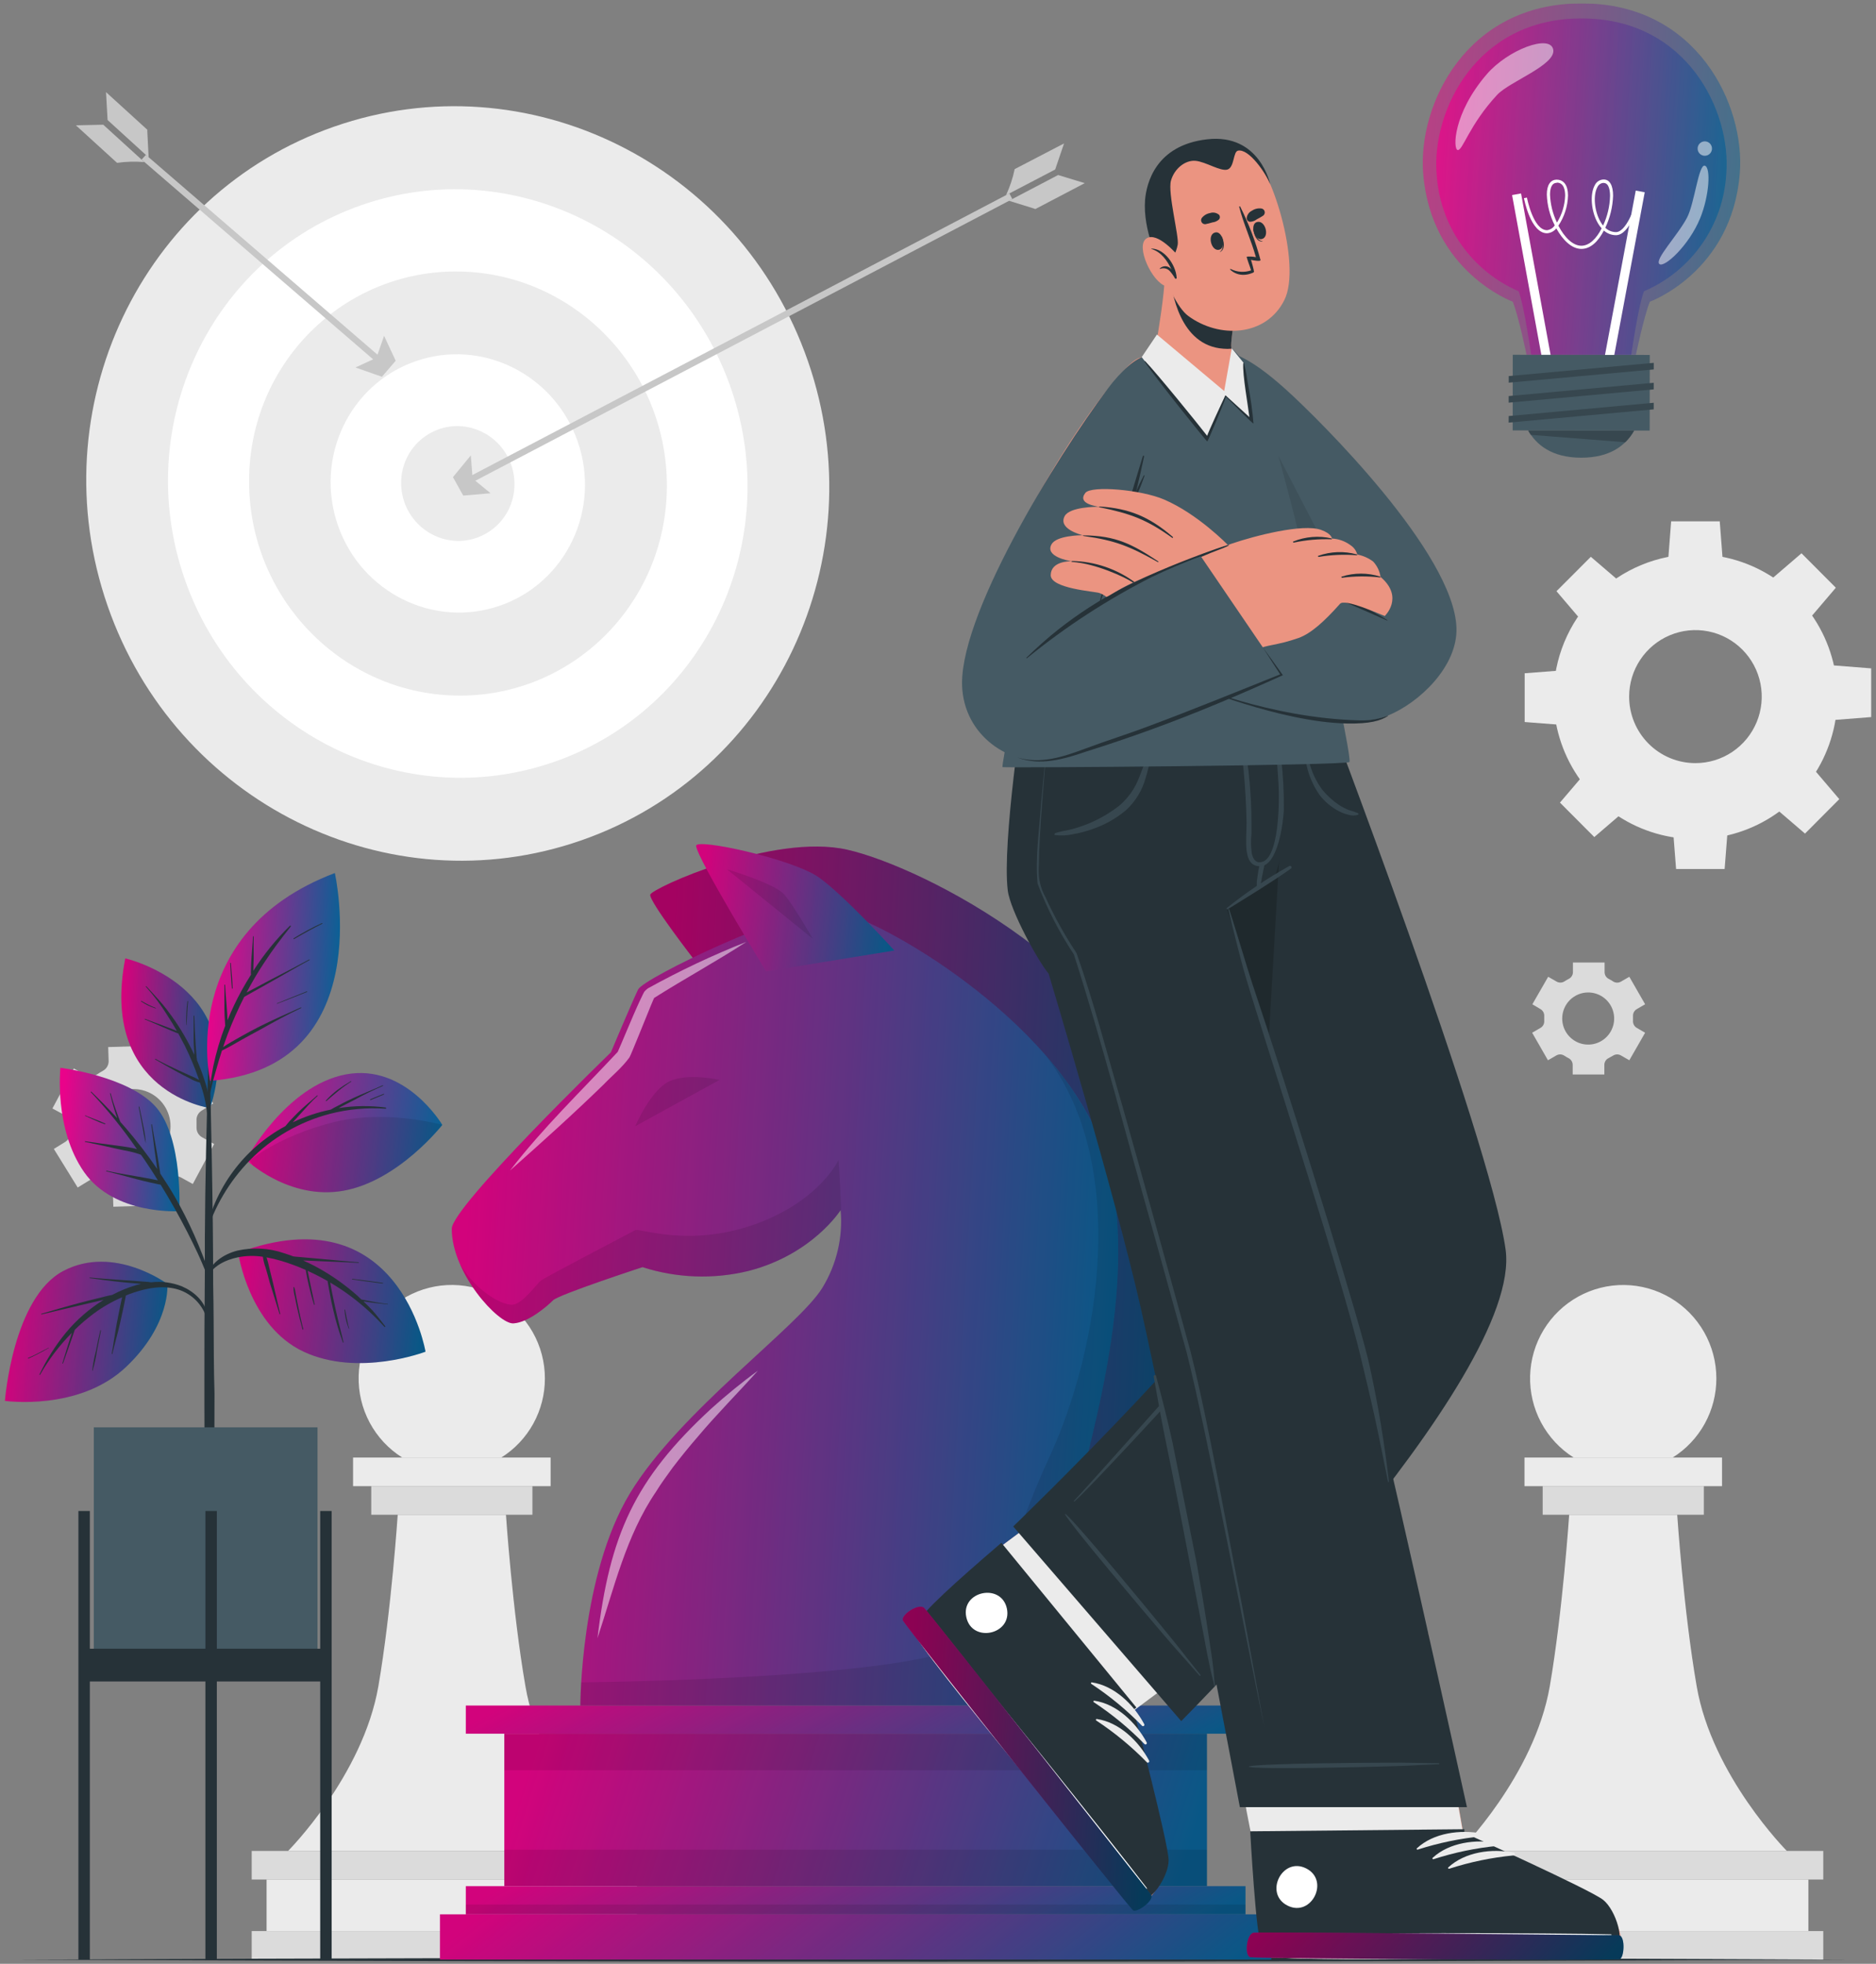 <svg width="257" height="269" viewBox="0 0 257 269" fill="none" xmlns="http://www.w3.org/2000/svg">
<rect x="0" y="0" width="257" height="269" fill="#808080" stroke="none"/>
<g clip-path="url(#clip0_153_3100)">
<path d="M79.659 115.103C106.156 105.857 120.048 76.479 110.688 49.485C101.328 22.491 72.26 8.104 45.763 17.35C19.265 26.596 5.373 55.974 14.733 82.968C24.093 109.962 53.161 124.349 79.659 115.103Z" fill="#EBEBEB"/>
<path d="M75.93 104.357C96.598 97.145 107.433 74.23 100.132 53.175C92.831 32.119 70.158 20.896 49.491 28.108C28.824 35.32 17.988 58.235 25.289 79.291C32.59 100.346 55.263 111.569 75.93 104.357Z" fill="white"/>
<path d="M34.125 65.755C34.024 81.823 46.748 95.016 62.552 95.278C78.355 95.539 91.251 82.739 91.358 66.713C91.465 50.687 78.735 37.447 62.931 37.191C47.128 36.935 34.202 49.712 34.125 65.755Z" fill="#EBEBEB"/>
<path d="M68.519 82.953C77.591 79.787 82.349 69.73 79.144 60.489C75.94 51.247 65.987 46.322 56.915 49.488C47.842 52.654 43.085 62.712 46.289 71.953C49.493 81.194 59.446 86.119 68.519 82.953Z" fill="white"/>
<path d="M54.959 66.095C54.936 68.178 55.733 70.186 57.176 71.685C58.62 73.183 60.594 74.05 62.67 74.099C63.691 74.111 64.704 73.92 65.651 73.537C66.597 73.154 67.459 72.586 68.185 71.867C68.911 71.147 69.488 70.29 69.881 69.345C70.275 68.4 70.477 67.386 70.477 66.362C70.498 64.28 69.7 62.273 68.257 60.776C66.814 59.279 64.841 58.413 62.765 58.364C61.745 58.352 60.733 58.542 59.786 58.925C58.84 59.308 57.979 59.875 57.253 60.594C56.527 61.313 55.95 62.17 55.556 63.114C55.162 64.058 54.959 65.071 54.959 66.095Z" fill="#EBEBEB"/>
<path d="M138.277 26.491L63.684 65.611L64.09 66.391L138.683 27.272L138.277 26.491Z" fill="#C7C7C7"/>
<path d="M141.829 28.64L141.639 28.562L138.223 27.503L144.956 23.974L148.604 25.087L141.829 28.64Z" fill="#C7C7C7"/>
<path d="M145.768 19.648L144.552 23.219L137.819 26.736C138.349 25.595 138.747 24.397 139.005 23.165L145.768 19.648Z" fill="#C7C7C7"/>
<path d="M62.053 65.357L63.459 67.886L67.202 67.565L64.746 65.547L64.497 62.382L62.053 65.357Z" fill="#C7C7C7"/>
<path d="M52.585 49.337L19.988 21.213L19.401 21.861L51.998 49.985L52.585 49.337Z" fill="#C7C7C7"/>
<path d="M20.184 17.774L20.178 17.982L20.362 21.565L14.738 16.441L14.525 12.62L20.184 17.774Z" fill="#C7C7C7"/>
<path d="M10.396 17.166L14.145 17.083L19.769 22.206C18.525 22.098 17.273 22.132 16.037 22.308L10.396 17.166Z" fill="#C7C7C7"/>
<path d="M52.319 51.611L54.206 49.415L52.616 45.999L51.572 49.01L48.695 50.337L52.319 51.611Z" fill="#C7C7C7"/>
<path d="M74.647 188.82C74.651 190.987 74.103 193.12 73.057 195.016C72.011 196.912 70.5 198.509 68.668 199.657H55.107C53.226 198.473 51.686 196.818 50.638 194.855C49.59 192.891 49.071 190.687 49.132 188.461C49.193 186.235 49.832 184.063 50.986 182.16C52.14 180.258 53.769 178.69 55.711 177.612C57.654 176.534 59.843 175.983 62.063 176.014C64.283 176.045 66.457 176.656 68.369 177.787C70.281 178.918 71.866 180.531 72.968 182.465C74.069 184.398 74.648 186.587 74.647 188.814V188.82Z" fill="#EBEBEB"/>
<path d="M75.43 199.656H48.368V203.572H75.43V199.656Z" fill="#EBEBEB"/>
<path d="M89.294 253.542H34.481V257.458H89.294V253.542Z" fill="#DBDBDB"/>
<path d="M89.294 264.516H34.481V268.432H89.294V264.516Z" fill="#DBDBDB"/>
<path d="M87.253 257.458H36.521V264.516H87.253V257.458Z" fill="#EBEBEB"/>
<path d="M72.938 203.572H50.859V207.488H72.938V203.572Z" fill="#DBDBDB"/>
<path d="M84.305 253.542H39.464C39.464 253.542 49.691 243.288 51.832 231C53.612 220.639 54.484 207.494 54.484 207.494H69.314C69.314 207.494 70.186 220.639 71.984 231C74.078 243.264 84.305 253.542 84.305 253.542Z" fill="#EBEBEB"/>
<path d="M235.13 188.82C235.133 190.988 234.585 193.12 233.537 195.016C232.49 196.913 230.978 198.51 229.145 199.657H215.584C213.704 198.472 212.165 196.817 211.118 194.853C210.071 192.89 209.553 190.686 209.615 188.461C209.677 186.235 210.316 184.064 211.47 182.162C212.624 180.26 214.253 178.692 216.195 177.615C218.138 176.537 220.327 175.987 222.546 176.018C224.766 176.048 226.939 176.659 228.851 177.79C230.763 178.921 232.348 180.533 233.449 182.466C234.55 184.399 235.13 186.587 235.13 188.814V188.82Z" fill="#EBEBEB"/>
<path d="M235.907 199.656H208.845V203.572H235.907V199.656Z" fill="#EBEBEB"/>
<path d="M249.777 253.542H194.964V257.458H249.777V253.542Z" fill="#DBDBDB"/>
<path d="M249.777 264.516H194.964V268.432H249.777V264.516Z" fill="#DBDBDB"/>
<path d="M247.736 257.458H197.004V264.516H247.736V257.458Z" fill="#EBEBEB"/>
<path d="M233.416 203.572H211.336V207.488H233.416V203.572Z" fill="#DBDBDB"/>
<path d="M244.788 253.542H199.947C199.947 253.542 210.168 243.288 212.309 231C214.089 220.639 214.967 207.494 214.967 207.494H229.768C229.768 207.494 230.64 220.639 232.437 231C234.561 243.264 244.788 253.542 244.788 253.542Z" fill="#EBEBEB"/>
<path d="M12.259 161.678C12.49 161.533 12.758 161.457 13.03 161.457C13.303 161.457 13.57 161.533 13.801 161.678L14.199 161.904L14.608 162.112C14.856 162.225 15.067 162.404 15.219 162.63C15.371 162.856 15.457 163.119 15.468 163.392L15.528 165.296L21.721 165.106L21.661 163.201C21.655 162.927 21.724 162.656 21.861 162.419C21.998 162.182 22.198 161.987 22.439 161.856C22.71 161.711 22.974 161.55 23.227 161.374C23.449 161.216 23.71 161.123 23.981 161.105C24.253 161.087 24.524 161.145 24.764 161.273L26.413 162.184L29.338 156.709L27.695 155.787C27.455 155.657 27.255 155.464 27.119 155.227C26.983 154.991 26.915 154.721 26.923 154.448C26.923 154.138 26.923 153.852 26.923 153.525C26.9 153.256 26.951 152.986 27.07 152.743C27.19 152.501 27.373 152.296 27.599 152.151L29.213 151.145L25.95 145.866L24.301 146.86C24.071 147.005 23.805 147.082 23.533 147.082C23.261 147.082 22.995 147.005 22.765 146.86C22.634 146.783 22.504 146.705 22.367 146.634L21.958 146.432C21.706 146.322 21.489 146.143 21.333 145.916C21.177 145.689 21.087 145.422 21.074 145.146L21.015 143.236L14.822 143.427L14.881 145.331C14.889 145.604 14.82 145.873 14.684 146.11C14.548 146.346 14.349 146.54 14.11 146.67C13.837 146.819 13.576 146.985 13.321 147.158C13.098 147.316 12.836 147.409 12.564 147.427C12.292 147.445 12.02 147.387 11.778 147.259L10.111 146.36L7.181 151.841L8.854 152.74C9.092 152.87 9.29 153.064 9.425 153.301C9.56 153.537 9.627 153.806 9.619 154.079C9.619 154.388 9.619 154.674 9.649 155.007C9.674 155.274 9.625 155.544 9.509 155.786C9.393 156.028 9.214 156.234 8.99 156.382L7.377 157.381L10.645 162.666L12.259 161.678ZM13.807 151.865C14.282 150.977 15.008 150.25 15.895 149.777C16.781 149.303 17.787 149.103 18.787 149.203C19.786 149.304 20.733 149.699 21.509 150.339C22.284 150.979 22.853 151.835 23.143 152.8C23.434 153.764 23.433 154.793 23.14 155.757C22.847 156.721 22.276 157.576 21.499 158.214C20.722 158.852 19.774 159.245 18.774 159.342C17.775 159.44 16.769 159.238 15.883 158.762C15.296 158.446 14.776 158.017 14.353 157.499C13.931 156.981 13.614 156.385 13.421 155.745C13.228 155.104 13.163 154.432 13.229 153.766C13.296 153.101 13.492 152.454 13.807 151.865Z" fill="#DBDBDB"/>
<path d="M211.046 138.232C211.21 138.33 211.344 138.473 211.433 138.643C211.521 138.813 211.562 139.004 211.55 139.196C211.55 139.303 211.55 139.41 211.55 139.517C211.55 139.624 211.55 139.731 211.55 139.838C211.562 140.029 211.522 140.22 211.433 140.389C211.344 140.558 211.21 140.699 211.046 140.796L209.895 141.463L212.06 145.236L213.217 144.569C213.382 144.474 213.571 144.427 213.762 144.433C213.953 144.439 214.138 144.499 214.297 144.605C214.475 144.724 214.664 144.831 214.854 144.932C215.028 145.014 215.176 145.144 215.281 145.306C215.386 145.467 215.444 145.656 215.447 145.849V147.182H219.784V145.849C219.788 145.656 219.846 145.468 219.951 145.306C220.056 145.144 220.203 145.015 220.377 144.932C220.573 144.831 220.757 144.724 220.97 144.605C221.129 144.499 221.314 144.439 221.505 144.433C221.696 144.427 221.884 144.474 222.05 144.569L223.207 145.236L225.372 141.463L224.215 140.79C224.052 140.694 223.918 140.554 223.829 140.386C223.74 140.218 223.699 140.028 223.711 139.838C223.711 139.731 223.711 139.624 223.711 139.517C223.711 139.41 223.711 139.303 223.711 139.196C223.698 139.005 223.738 138.814 223.827 138.645C223.916 138.475 224.051 138.334 224.215 138.237L225.372 137.565L223.207 133.798L222.056 134.465C221.889 134.56 221.7 134.607 221.508 134.601C221.316 134.594 221.13 134.535 220.97 134.429C220.791 134.308 220.605 134.199 220.413 134.102C220.238 134.019 220.089 133.889 219.984 133.726C219.879 133.563 219.822 133.373 219.819 133.179V131.846H215.483V133.173C215.48 133.367 215.423 133.557 215.318 133.72C215.213 133.883 215.065 134.013 214.89 134.096C214.697 134.193 214.511 134.302 214.332 134.423C214.172 134.529 213.986 134.588 213.794 134.595C213.603 134.601 213.413 134.554 213.247 134.459L212.09 133.798L209.925 137.565L211.046 138.232ZM217.571 135.946C218.275 135.946 218.963 136.156 219.549 136.548C220.134 136.94 220.59 137.498 220.859 138.151C221.129 138.803 221.199 139.521 221.062 140.213C220.925 140.906 220.586 141.542 220.088 142.042C219.59 142.541 218.956 142.881 218.266 143.019C217.575 143.157 216.859 143.086 216.209 142.816C215.559 142.545 215.003 142.088 214.612 141.501C214.221 140.913 214.012 140.223 214.012 139.517C214.012 139.046 214.105 138.58 214.285 138.145C214.465 137.71 214.73 137.316 215.063 136.984C215.396 136.652 215.791 136.389 216.225 136.211C216.66 136.033 217.125 135.943 217.595 135.946H217.571Z" fill="#DBDBDB"/>
<path d="M212.819 95.427C212.819 99.285 213.959 103.057 216.096 106.265C218.233 109.473 221.271 111.973 224.824 113.45C228.378 114.926 232.288 115.312 236.06 114.559C239.833 113.806 243.297 111.947 246.017 109.218C248.736 106.49 250.588 103.013 251.337 99.229C252.087 95.445 251.701 91.522 250.228 87.958C248.755 84.394 246.262 81.347 243.064 79.205C239.865 77.062 236.105 75.919 232.259 75.92C227.102 75.921 222.158 77.977 218.512 81.635C214.867 85.294 212.819 90.254 212.819 95.427ZM223.182 95.427C223.181 93.624 223.713 91.862 224.71 90.363C225.708 88.864 227.126 87.695 228.786 87.005C230.446 86.314 232.273 86.134 234.035 86.485C235.797 86.836 237.416 87.704 238.687 88.979C239.957 90.253 240.822 91.877 241.172 93.645C241.523 95.413 241.342 97.245 240.654 98.91C239.966 100.575 238.801 101.998 237.307 102.999C235.812 104 234.055 104.533 232.259 104.532C229.851 104.532 227.543 103.573 225.841 101.865C224.139 100.158 223.182 97.842 223.182 95.427Z" fill="#EBEBEB"/>
<path d="M228.528 76.723H236.002L235.593 71.415H228.937L228.528 76.723Z" fill="#EBEBEB"/>
<path d="M242.759 79.252L248.045 84.56L251.497 80.507L246.793 75.788L242.759 79.252Z" fill="#EBEBEB"/>
<path d="M251.04 91.136V98.64L256.338 98.224V91.553L251.04 91.136Z" fill="#EBEBEB"/>
<path d="M248.525 105.418L243.234 110.72L247.274 114.184L251.972 109.465L248.525 105.418Z" fill="#EBEBEB"/>
<path d="M236.678 113.726H229.198L229.613 119.034H236.263L236.678 113.726Z" fill="#EBEBEB"/>
<path d="M222.441 111.197L217.156 105.895L213.703 109.941L218.407 114.66L222.441 111.197Z" fill="#EBEBEB"/>
<path d="M214.16 99.313V91.814L208.869 92.225V98.902L214.16 99.313Z" fill="#EBEBEB"/>
<path d="M216.681 85.036L221.966 79.728L217.933 76.271L213.228 80.984L216.681 85.036Z" fill="#EBEBEB"/>
<path d="M2.311 268.431C82.739 268.068 172.967 268.062 253.395 268.431C172.967 268.794 82.739 268.794 2.311 268.431Z" fill="#263238"/>
<path d="M170.624 233.625H63.815V237.481H170.624V233.625Z" fill="url(#paint0_linear_153_3100)"/>
<path opacity="0.1" d="M170.624 233.625H63.815V237.481H170.624V233.625Z" fill="black"/>
<path d="M170.624 258.369H63.815V262.225H170.624V258.369Z" fill="url(#paint1_linear_153_3100)"/>
<path opacity="0.1" d="M170.624 258.369H63.815V262.225H170.624V258.369Z" fill="black"/>
<path opacity="0.1" d="M170.624 260.88H63.815V262.225H170.624V260.88Z" fill="black"/>
<path d="M174.166 262.225H60.274V268.425H174.166V262.225Z" fill="url(#paint2_linear_153_3100)"/>
<path opacity="0.1" d="M174.166 262.225H60.274V268.425H174.166V262.225Z" fill="black"/>
<path d="M165.343 237.481H69.088V258.363H165.343V237.481Z" fill="url(#paint3_linear_153_3100)"/>
<path opacity="0.1" d="M165.343 237.481H69.088V258.363H165.343V237.481Z" fill="black"/>
<path opacity="0.1" d="M165.343 237.481H69.088V242.48H165.343V237.481Z" fill="black"/>
<path opacity="0.1" d="M165.343 253.37H69.088V258.368H165.343V253.37Z" fill="black"/>
<path d="M95.362 131.799C95.362 131.799 88.837 123.408 89.086 122.539C89.335 121.67 105.904 114.095 116.071 116.392C126.239 118.689 155.105 133.054 160.788 156.061C166.471 179.067 149.926 211.999 149.517 219.652C149.304 224.426 150.113 229.19 151.89 233.625H143.478C143.478 233.625 138.981 225.014 141.781 212.16C144.581 199.306 151.866 174.961 148.657 161.684C145.447 148.408 123.54 130.698 117.003 128.312C110.465 125.925 95.362 131.799 95.362 131.799Z" fill="url(#paint4_linear_153_3100)"/>
<path opacity="0.3" d="M95.362 131.799C95.362 131.799 88.837 123.408 89.086 122.539C89.335 121.67 105.904 114.095 116.071 116.392C126.239 118.689 155.105 133.054 160.788 156.061C166.471 179.067 149.926 211.999 149.517 219.652C149.304 224.426 150.113 229.19 151.89 233.625H143.478C143.478 233.625 138.981 225.014 141.781 212.16C144.581 199.306 151.866 174.961 148.657 161.684C145.447 148.408 123.54 130.698 117.003 128.312C110.465 125.925 95.362 131.799 95.362 131.799Z" fill="black"/>
<path d="M148.064 233.625H79.506C79.506 233.625 79.506 215.802 86.292 204.567C93.079 193.331 109.368 181.757 112.649 176.419C114.609 173.228 115.491 169.488 115.164 165.755C115.164 165.755 111.35 171.813 102.576 174.086C97.769 175.266 92.731 175.089 88.019 173.574C88.019 173.574 76.558 177.317 75.763 178.115C74.968 178.912 72.37 181.162 70.329 181.275C68.288 181.388 61.888 174.443 61.888 168.314C61.888 165.279 83.682 144.159 83.682 144.159C83.682 144.159 86.648 137.125 87.419 135.536C88.191 133.947 108.348 124.301 113.669 124.64C118.99 124.979 142.334 137.952 150.099 154.829C157.567 171.063 149.506 196.902 146.706 208.119C142.63 224.49 148.064 233.625 148.064 233.625Z" fill="url(#paint5_linear_153_3100)"/>
<path opacity="0.1" d="M148.064 233.625H79.506C79.506 233.625 79.506 215.802 86.292 204.567C93.079 193.331 109.368 181.757 112.649 176.419C114.609 173.228 115.491 169.488 115.164 165.755C115.164 165.755 111.35 171.813 102.576 174.086C97.769 175.266 92.731 175.089 88.019 173.574C88.019 173.574 76.558 177.317 75.763 178.115C74.968 178.912 72.37 181.162 70.329 181.275C68.288 181.388 61.888 174.443 61.888 168.314C61.888 165.279 83.682 144.159 83.682 144.159C83.682 144.159 86.648 137.125 87.419 135.536C88.191 133.947 108.348 124.301 113.669 124.64C118.99 124.979 142.334 137.952 150.099 154.829C157.567 171.063 149.506 196.902 146.706 208.119C142.63 224.49 148.064 233.625 148.064 233.625Z" fill="black"/>
<path opacity="0.1" d="M87.016 154.275L98.572 147.926C98.572 147.926 94.33 146.932 91.744 148.092C89.157 149.253 87.016 154.275 87.016 154.275Z" fill="black"/>
<path d="M104.955 133.061C104.955 133.061 95.499 117.588 95.362 115.869C95.279 114.762 108.52 117.654 112.079 120.123C115.639 122.593 122.514 130.198 122.514 130.198L104.955 133.061Z" fill="url(#paint6_linear_153_3100)"/>
<path opacity="0.1" d="M104.955 133.061C104.955 133.061 95.499 117.588 95.362 115.869C95.279 114.762 108.52 117.654 112.079 120.123C115.639 122.593 122.514 130.198 122.514 130.198L104.955 133.061Z" fill="black"/>
<path opacity="0.1" d="M99.574 119.064C99.574 119.064 106.159 121.022 107.452 122.539C108.745 124.057 111.349 128.597 111.349 128.597" fill="black"/>
<path opacity="0.1" d="M115.164 165.755C115.164 165.755 111.344 171.813 102.576 174.086C97.769 175.266 92.731 175.089 88.019 173.574C88.019 173.574 76.552 177.318 75.763 178.115C74.974 178.912 72.37 181.162 70.329 181.275C68.828 181.358 64.937 177.585 63.009 173.14C65.251 176.984 69.125 179.025 70.43 178.692C71.735 178.359 73.514 175.925 74.037 175.461C74.559 174.997 86.441 168.838 87.016 168.51C87.592 168.183 94.36 170.891 103.3 167.743C112.24 164.595 114.874 158.894 114.874 158.894C114.874 158.894 115.241 164.136 115.241 167.124C115.242 166.666 115.216 166.209 115.164 165.755Z" fill="black"/>
<path opacity="0.1" d="M148.064 233.624H79.506C79.506 233.624 79.506 232.434 79.624 230.447C79.624 230.447 127.983 230.042 133.085 224.615C137.831 219.574 137.012 214.248 143.828 199.437C150.644 184.625 154.773 159.417 143.187 144.51C145.97 147.609 148.298 151.092 150.098 154.852C157.567 171.086 149.505 196.925 146.705 208.143C142.63 224.49 148.064 233.624 148.064 233.624Z" fill="black"/>
<g opacity="0.5">
<path d="M102.267 129.008C98.115 131.71 93.766 134.066 89.614 136.697L89.501 136.941C89.412 137.119 88.908 138.363 88.825 138.577C88.558 139.208 86.499 144.367 86.238 144.831C85.224 146.248 83.866 147.331 82.679 148.569C78.527 152.609 74.22 156.477 69.872 160.334C74.338 154.531 79.648 149.414 84.625 144.088C84.821 143.683 86.998 138.476 87.271 137.922C87.383 137.684 87.941 136.453 88.054 136.244C88.101 136.137 88.214 135.941 88.267 135.84C88.411 135.664 88.579 135.51 88.766 135.381C93.125 132.968 97.635 130.839 102.267 129.008Z" fill="white"/>
<path d="M81.849 224.395C83.54 210.28 86.891 202.674 97.433 192.956C99.414 191.171 101.686 189.309 103.828 187.755C101.069 190.832 98.192 193.706 95.558 196.842C94.425 198.14 93.186 199.675 92.147 201.038C91.447 202.008 90.475 203.323 89.858 204.352C85.758 210.381 84.133 217.522 81.849 224.395Z" fill="white"/>
</g>
<g opacity="0.5">
<path d="M238.339 23.76C237.248 37.269 226.018 41.327 226.018 41.327C225.193 43.38 224.108 48.605 224.108 48.605H209.129C209.129 48.605 208.061 43.38 207.237 41.321C207.237 41.321 196.019 37.239 194.963 23.719C194.228 14.31 200.907 0.469 216.598 0.469H216.764C232.454 0.469 239.098 14.37 238.339 23.76Z" fill="url(#paint7_linear_153_3100)"/>
</g>
<g opacity="0.7">
<path d="M236.489 23.826C236.285 27.291 235.123 30.63 233.131 33.468C231.14 36.306 228.4 38.532 225.218 39.894C224.458 41.774 223.468 48.606 223.468 48.606H209.764C209.764 48.606 208.785 41.774 208.038 39.894C204.86 38.521 202.125 36.288 200.142 33.443C198.158 30.599 197.004 27.256 196.808 23.79C196.132 15.203 202.248 2.516 216.598 2.528H216.746C231.102 2.534 237.183 15.239 236.489 23.826Z" fill="url(#paint8_linear_153_3100)"/>
</g>
<path d="M208.373 26.496L207.146 26.722L211.466 50.312L212.692 50.086L208.373 26.496Z" fill="white"/>
<path d="M224.086 26.106L219.66 49.764L220.89 49.996L225.317 26.337L224.086 26.106Z" fill="white"/>
<path d="M216.639 34.096C215.305 34.096 214.077 32.865 213.205 31.282C213.051 31.476 212.859 31.636 212.64 31.752C212.422 31.868 212.182 31.937 211.935 31.954C209.699 31.954 208.809 27.342 208.773 27.146L209.183 27.068C209.183 27.11 210.043 31.532 211.935 31.532C212.148 31.505 212.353 31.432 212.536 31.318C212.718 31.204 212.873 31.051 212.991 30.871C212.325 29.562 211.954 28.121 211.905 26.652C211.905 25.355 212.398 24.611 213.252 24.611C214.243 24.611 214.806 25.402 214.806 26.783C214.765 28.257 214.309 29.689 213.489 30.913C214.29 32.448 215.423 33.662 216.639 33.662C217.743 33.662 218.716 32.656 219.416 31.282C219.213 31.058 219.036 30.812 218.888 30.55C217.968 28.949 217.784 26.569 218.484 25.355C218.595 25.125 218.768 24.932 218.983 24.796C219.198 24.661 219.446 24.588 219.7 24.587C220.519 24.587 220.988 25.402 220.982 26.819C220.929 28.336 220.565 29.827 219.914 31.198C220.307 31.579 220.832 31.792 221.379 31.794C222.726 31.794 223.918 28.556 224.268 27.306L224.672 27.419C224.535 27.907 223.283 32.216 221.379 32.216C220.767 32.214 220.176 31.988 219.718 31.579C218.977 33.025 217.927 34.096 216.639 34.096ZM219.7 25.051C219.52 25.055 219.345 25.11 219.194 25.209C219.043 25.307 218.922 25.447 218.846 25.61C218.217 26.694 218.413 28.925 219.255 30.371C219.36 30.557 219.479 30.734 219.611 30.901C220.203 29.63 220.528 28.25 220.566 26.848C220.566 26.301 220.483 25.063 219.7 25.063V25.051ZM213.276 25.045C212.505 25.045 212.344 25.932 212.344 26.676C212.399 27.999 212.722 29.297 213.294 30.49C213.983 29.38 214.37 28.108 214.415 26.801C214.415 26.003 214.219 25.015 213.276 25.015V25.045Z" fill="white"/>
<path d="M226.008 48.622L207.239 48.599L207.226 58.96L225.996 58.983L226.008 48.622Z" fill="#455A64"/>
<path d="M223.865 58.983C222.756 60.947 220.638 62.703 216.604 62.697C212.57 62.691 210.452 60.911 209.349 58.966L223.865 58.983Z" fill="#455A64"/>
<path d="M223.865 58.983C223.537 59.571 223.125 60.108 222.643 60.578L209.717 59.566C209.581 59.37 209.456 59.168 209.344 58.971L223.865 58.983Z" fill="#37474F"/>
<path d="M226.553 50.605L206.686 52.419V51.515L226.553 49.7V50.605Z" fill="#37474F"/>
<path d="M226.547 53.336L206.68 55.157V54.253L226.547 52.432V53.336Z" fill="#37474F"/>
<path d="M226.547 56.074L206.674 57.889L206.68 56.99L226.547 55.169V56.074Z" fill="#37474F"/>
<g opacity="0.5">
<path d="M199.691 20.552C200.38 20.666 201.275 17.107 205.102 12.989C206.798 11.162 213.235 8.877 212.778 6.764C212.321 4.652 206.573 6.812 203.678 10.168C199.039 15.56 199.039 20.445 199.691 20.552Z" fill="white"/>
<path d="M233.547 21.338C233.808 21.338 234.058 21.234 234.243 21.049C234.427 20.864 234.531 20.613 234.531 20.351C234.531 20.089 234.427 19.837 234.243 19.652C234.058 19.467 233.808 19.363 233.547 19.363C233.285 19.363 233.035 19.467 232.85 19.652C232.666 19.837 232.562 20.089 232.562 20.351C232.562 20.613 232.666 20.864 232.85 21.049C233.035 21.234 233.285 21.338 233.547 21.338Z" fill="white"/>
<path d="M227.335 36.174C228.029 36.704 231.393 33.597 232.912 29.89C234.169 26.814 234.395 22.922 233.546 22.695C232.698 22.469 232.146 27.807 231.132 29.777C229.845 32.253 226.6 35.579 227.335 36.174Z" fill="white"/>
</g>
<path d="M159.045 195.544C159.045 195.544 135.678 212.915 135.666 212.915C131.514 216.658 127.895 220.014 126.175 221.925C126.162 221.931 126.152 221.942 126.145 221.954C125.702 222.36 125.355 222.86 125.13 223.418C125.13 223.418 125.13 223.454 125.13 223.466C125.397 225.471 154.246 259.808 155.657 260.671C157.069 261.534 159.614 257.57 159.555 255.315C159.496 253.06 154.305 234.975 154.305 234.975L177.47 217.402L159.045 195.544Z" fill="#EB9481"/>
<path d="M155.141 260.296C153.741 259.439 125.415 225.489 125.148 223.496C125.145 223.478 125.145 223.46 125.148 223.442C125.148 223.204 125.528 222.698 126.163 221.978C126.169 221.966 126.18 221.955 126.192 221.949C127.889 220.038 131.484 216.682 135.684 212.933C135.684 212.933 139.688 209.862 141.189 208.845L159.217 231.411L154.352 235.029C154.352 235.029 159.009 252.733 159.068 254.964C159.128 257.196 156.559 261.159 155.141 260.296Z" fill="#EBEBEB"/>
<path d="M156.044 260.094C154.644 259.195 126.383 223.907 126.151 221.877C126.051 221.11 130.939 216.676 136.995 211.493L137.185 211.332L155.676 233.892L155.284 234.196C155.284 234.196 160.083 252.56 160.095 254.815C160.107 257.071 157.444 260.998 156.044 260.094Z" fill="#263238"/>
<path d="M157.087 258.594C152.472 252.53 133.263 228.501 128.239 222.853C128.197 222.811 128.168 222.853 128.203 222.889C132.652 229 152.045 252.869 156.992 258.672C157.099 258.797 157.188 258.737 157.087 258.594Z" fill="white"/>
<path d="M156.749 236.166C155.308 233.47 152.656 230.899 149.559 230.447C149.441 230.447 149.417 230.602 149.506 230.661C152.018 232.316 154.345 234.237 156.447 236.392C156.479 236.426 156.522 236.447 156.568 236.451C156.615 236.455 156.661 236.442 156.699 236.414C156.736 236.386 156.762 236.346 156.771 236.3C156.781 236.254 156.773 236.206 156.749 236.166Z" fill="#EBEBEB"/>
<path d="M157.087 238.671C155.645 235.981 152.993 233.404 149.897 232.958C149.778 232.958 149.754 233.112 149.843 233.166C152.354 234.822 154.681 236.744 156.784 238.897C156.816 238.931 156.859 238.952 156.906 238.956C156.952 238.961 156.999 238.947 157.036 238.919C157.073 238.891 157.099 238.851 157.109 238.805C157.118 238.759 157.11 238.711 157.087 238.671Z" fill="#EBEBEB"/>
<path d="M157.425 241.176C155.983 238.486 153.332 235.916 150.241 235.463C150.116 235.463 150.093 235.618 150.182 235.678C152.694 237.332 155.021 239.254 157.122 241.408C157.156 241.436 157.199 241.452 157.243 241.452C157.287 241.453 157.33 241.439 157.365 241.412C157.4 241.385 157.425 241.347 157.436 241.305C157.447 241.262 157.443 241.217 157.425 241.176Z" fill="#EBEBEB"/>
<path d="M137.938 220.336C137.161 216.766 131.602 217.956 132.379 221.526C133.157 225.097 138.685 223.924 137.938 220.336Z" fill="white"/>
<path d="M157.74 259.618C158.001 260.445 155.776 261.999 155.242 261.695C154.708 261.392 124.057 222.758 123.701 221.991C123.345 221.223 125.854 219.569 126.584 220.235C127.313 220.902 157.74 259.618 157.74 259.618Z" fill="url(#paint9_linear_153_3100)"/>
<path opacity="0.4" d="M157.74 259.618C158.001 260.445 155.776 261.999 155.242 261.695C154.708 261.392 124.057 222.758 123.701 221.991C123.345 221.223 125.854 219.569 126.584 220.235C127.313 220.902 157.74 259.618 157.74 259.618Z" fill="black"/>
<path d="M173.436 169.254C171.822 177.234 138.804 209.095 138.804 209.095L161.821 235.755C161.821 235.755 208.685 188.808 206.258 171.164C204.129 155.822 181.243 95.897 181.243 95.897H154.809C154.809 95.897 175.02 161.404 173.436 169.254Z" fill="#263238"/>
<path d="M164.443 229.417C161.382 225.597 162.313 226.65 159.211 222.871C157.698 221.02 147.708 208.857 145.994 207.399C145.952 207.369 145.893 207.399 145.917 207.464C147.068 209.416 157.265 221.407 158.813 223.228C161.987 226.953 161.121 225.847 164.336 229.536C164.344 229.543 164.353 229.549 164.363 229.552C164.373 229.556 164.383 229.557 164.394 229.557C164.404 229.556 164.414 229.553 164.424 229.549C164.433 229.544 164.442 229.538 164.449 229.53C164.456 229.522 164.461 229.513 164.465 229.503C164.468 229.493 164.47 229.483 164.469 229.472C164.469 229.462 164.466 229.452 164.462 229.442C164.457 229.433 164.451 229.424 164.443 229.417Z" fill="#37474F"/>
<path d="M176.717 165.362C176.337 163.368 175.91 161.38 175.489 159.411C174.629 155.358 173.709 153.097 172.76 149.068C170.862 141.07 168.793 133.12 166.555 125.217C164.301 117.284 161.922 109.37 159.181 101.592C158.843 100.628 158.493 99.67 158.143 98.712C158.113 98.64 158.001 98.676 158.024 98.747C160.397 106.543 162.847 114.309 165.072 122.146C167.296 129.984 169.343 137.791 171.277 145.67C172.25 149.627 173.151 151.811 174.035 155.787C174.466 157.742 174.892 159.698 175.311 161.654C175.822 163.636 176.191 165.653 176.414 167.688C176.482 169.622 175.938 171.528 174.86 173.133C173.869 174.758 172.707 176.287 171.579 177.823C169.325 180.893 147.815 204.929 147.127 205.584C147.074 205.637 147.157 205.715 147.21 205.661C150.093 203.066 168.34 183.25 170.66 180.185C171.803 178.666 172.922 177.13 174.018 175.579C175.115 174.169 176 172.605 176.646 170.938C177.251 169.111 177.09 167.224 176.717 165.362Z" fill="#37474F"/>
<g opacity="0.2">
<path d="M154.81 95.897C154.81 95.897 169.082 141.636 172.701 161.47L176.498 95.897H154.81Z" fill="#050400"/>
</g>
<path d="M167.059 223.877L171.805 253.036C172.089 258.648 172.445 263.557 172.861 266.086C172.858 266.1 172.858 266.114 172.861 266.128C173.021 267.08 173.181 267.681 173.365 267.836C173.365 267.836 173.365 267.866 173.395 267.872C175.121 268.919 219.879 267.931 221.445 267.372C223.011 266.812 221.522 262.337 219.754 260.986C217.987 259.636 200.677 252.322 200.677 252.322L195.64 223.692L167.059 223.877Z" fill="#EB9481"/>
<path d="M220.768 267.55C219.22 268.104 175.091 268.925 173.382 267.884L173.347 267.848C173.049 267.325 172.877 266.741 172.842 266.14C172.84 266.126 172.84 266.112 172.842 266.098C172.427 263.575 172.077 258.66 171.787 253.048C171.787 253.048 170.689 248.091 170.47 246.181L199.579 246.264L200.647 252.334C200.647 252.334 217.31 259.808 219.084 261.159C220.857 262.51 222.323 266.991 220.768 267.55Z" fill="#EBEBEB"/>
<path d="M221.172 266.723C219.594 267.253 174.468 267.187 172.754 266.092C172.095 265.682 171.271 250.935 171.271 250.852L200.605 250.566V251.066C200.605 251.066 217.868 258.838 219.63 260.249C221.392 261.659 222.768 266.199 221.172 266.723Z" fill="#263238"/>
<path d="M220.668 264.967C213.057 264.771 182.358 264.688 174.824 265.075C174.759 265.075 174.759 265.116 174.824 265.122C182.358 265.479 213.057 265.313 220.668 265.092C220.828 265.086 220.828 264.973 220.668 264.967Z" fill="white"/>
<path d="M203.044 251.156C200.048 250.59 196.388 251.049 194.098 253.185C194.009 253.268 194.127 253.393 194.222 253.358C197.083 252.436 200.035 251.826 203.026 251.537C203.076 251.539 203.125 251.521 203.163 251.487C203.2 251.453 203.222 251.406 203.224 251.355C203.227 251.305 203.209 251.255 203.175 251.218C203.141 251.18 203.094 251.158 203.044 251.156Z" fill="#EBEBEB"/>
<path d="M205.197 252.465C202.231 251.9 198.547 252.358 196.257 254.494C196.168 254.578 196.287 254.703 196.382 254.673C199.242 253.747 202.194 253.134 205.185 252.846C205.235 252.848 205.284 252.829 205.321 252.794C205.358 252.76 205.379 252.712 205.381 252.662C205.382 252.611 205.364 252.562 205.33 252.525C205.295 252.488 205.247 252.467 205.197 252.465Z" fill="#EBEBEB"/>
<path d="M207.344 253.774C204.378 253.179 200.694 253.667 198.398 255.803C198.315 255.886 198.428 256.011 198.529 255.981C201.393 255.055 204.349 254.442 207.344 254.155C207.395 254.155 207.443 254.134 207.478 254.099C207.514 254.063 207.534 254.015 207.534 253.964C207.534 253.914 207.514 253.865 207.478 253.829C207.443 253.794 207.395 253.774 207.344 253.774Z" fill="#EBEBEB"/>
<path d="M178.935 255.934C175.667 254.286 173.11 259.38 176.384 261.028C179.659 262.677 182.21 257.583 178.935 255.934Z" fill="white"/>
<path d="M221.867 265.099C222.673 265.414 222.495 268.134 221.908 268.354C221.321 268.574 172.119 268.283 171.283 268.092C170.447 267.902 170.761 264.891 171.734 264.742C172.707 264.593 221.867 265.099 221.867 265.099Z" fill="url(#paint10_linear_153_3100)"/>
<path opacity="0.4" d="M221.867 265.099C222.673 265.414 222.495 268.134 221.908 268.354C221.321 268.574 172.119 268.283 171.283 268.092C170.447 267.902 170.761 264.891 171.734 264.742C172.707 264.593 221.867 265.099 221.867 265.099Z" fill="black"/>
<path d="M175.904 95.897C176.688 100.261 176.87 104.713 176.444 109.126C175.892 114.672 175.204 119.576 174.463 120.189C173.721 120.802 169.456 123.569 168.05 124.426C168.05 124.426 181.101 162.232 184.429 175.425C189.299 194.557 200.962 247.544 200.962 247.544H169.853C169.853 247.544 160.403 197.312 156.269 179.109C152.709 163.494 143.657 133.37 143.657 133.37C142.257 131.74 138.395 124.735 138.057 121.974C137.25 115.428 140.258 95.909 140.258 95.909C140.258 95.909 175.904 95.879 175.904 95.897Z" fill="#263238"/>
<path d="M197.111 241.521C192.686 241.486 193.955 241.426 189.53 241.45C187.365 241.45 173.134 241.545 171.14 241.944C171.093 241.944 171.093 242.039 171.14 242.045C173.169 242.384 187.394 242.045 189.56 241.968C193.985 241.854 192.716 241.831 197.135 241.664C197.194 241.658 197.194 241.521 197.111 241.521Z" fill="#37474F"/>
<path d="M176.639 118.623C173.619 120.29 170.749 122.218 168.062 124.384C168.045 124.402 168.034 124.425 168.033 124.449C168.031 124.474 168.037 124.498 168.051 124.518C168.065 124.539 168.085 124.553 168.109 124.56C168.132 124.567 168.158 124.566 168.18 124.556C171.087 122.735 174.059 120.956 176.865 118.968C176.903 118.935 176.927 118.89 176.934 118.84C176.941 118.79 176.93 118.739 176.902 118.697C176.875 118.655 176.833 118.625 176.785 118.611C176.736 118.597 176.685 118.602 176.639 118.623Z" fill="#37474F"/>
<path d="M174.267 97.087C174.237 96.98 174.047 96.986 174.065 97.087C174.604 100.574 174.968 104.085 175.157 107.608C175.263 109.239 175.347 118.32 172.469 118.112C171.983 118.076 171.675 117.653 171.497 116.963C171.363 116.041 171.345 115.105 171.443 114.178C171.443 112.268 171.443 110.364 171.289 108.459C171.071 104.91 170.488 101.392 169.551 97.962C169.546 97.938 169.532 97.917 169.512 97.904C169.492 97.891 169.468 97.886 169.444 97.891C169.42 97.895 169.4 97.909 169.386 97.929C169.373 97.949 169.368 97.974 169.373 97.998C170.204 102.839 170.672 107.737 170.773 112.649C170.773 115.029 170.18 118.677 172.624 118.659C175.068 118.641 175.821 112.559 175.875 110.923C175.936 106.261 175.396 101.61 174.267 97.087Z" fill="#37474F"/>
<path d="M172.576 118.356C172.424 118.995 172.311 119.643 172.237 120.296C172.14 120.809 172.14 121.336 172.237 121.849C172.237 121.945 172.392 121.933 172.433 121.849C172.652 121.348 172.794 120.816 172.854 120.272C172.973 119.677 173.109 119.082 173.216 118.487C173.234 118.402 173.216 118.313 173.169 118.241C173.121 118.168 173.046 118.118 172.961 118.1C172.876 118.083 172.788 118.1 172.716 118.148C172.643 118.196 172.593 118.271 172.576 118.356Z" fill="#37474F"/>
<path d="M160.64 197.657C159.97 194.569 159.193 191.516 158.368 188.469C158.309 188.255 158.012 188.356 158.048 188.564C158.552 191.355 159.033 194.152 159.602 196.931C160.172 199.71 160.735 202.472 161.281 205.263C162.366 210.743 163.381 216.242 164.461 221.729C164.769 223.276 165.054 224.835 165.344 226.382C165.499 227.156 165.653 227.924 165.819 228.697C165.985 229.471 166.222 230.221 166.347 230.994C166.347 231.066 166.472 231.03 166.46 230.959C166.335 230.221 166.323 229.465 166.24 228.721C166.157 227.977 166.056 227.281 165.955 226.561C165.766 225.174 165.528 223.8 165.321 222.395C164.894 219.628 164.419 216.867 163.933 214.106" fill="#37474F"/>
<path d="M187.667 187.285C186.635 182.107 177.683 153.406 174.367 143.29L171.502 134.578C171.022 133.131 168.678 125.3 168.388 124.556C168.383 124.54 168.372 124.527 168.358 124.519C168.343 124.512 168.326 124.51 168.311 124.515C168.295 124.519 168.282 124.53 168.274 124.545C168.266 124.559 168.264 124.576 168.269 124.592C168.939 127.258 169.859 131.138 170.642 133.786C171.425 136.434 172.25 138.987 173.056 141.582C174.64 146.688 183.871 175.347 186.344 185.618C187.038 188.499 187.727 191.373 188.361 194.265C188.996 197.157 189.548 200.055 190.141 202.947C190.141 203.031 190.289 203.007 190.277 202.947C189.668 197.686 188.797 192.459 187.667 187.285Z" fill="#37474F"/>
<path d="M143.484 101.414C143.218 104.312 142.968 107.21 142.755 110.114C142.541 113.018 142.346 115.922 142.31 118.82C142.214 120.26 142.542 121.696 143.253 122.95C144.459 125.596 145.873 128.141 147.483 130.561C149.903 137.446 151.706 144.498 153.759 151.49C156.132 159.851 160.818 176.74 163.096 185.131C165.606 195.027 168.032 209.238 170.049 219.36L173.199 236.535C170.648 224.407 165.487 196.86 162.568 185.274L157.912 168.456C154.352 155.882 151.107 143.171 147.115 130.74C145.101 127.7 143.432 124.445 142.138 121.034C141.8 117.386 142.381 113.738 142.612 110.102C142.873 107.204 143.17 104.306 143.484 101.414Z" fill="#37474F"/>
<path d="M144.546 114.13C145.293 113.851 146.118 113.785 146.889 113.571C147.697 113.351 148.49 113.079 149.262 112.756C150.734 112.133 152.116 111.316 153.373 110.328C154.576 109.293 155.5 107.971 156.06 106.483C156.404 105.692 157.881 101.497 157.899 101.467C157.917 101.437 158.136 101.407 158.13 101.509C158.095 102.074 157.247 105.674 156.944 106.561C156.482 108.264 155.546 109.8 154.245 110.988C152.889 112.122 151.337 112.996 149.665 113.565C148.811 113.874 147.932 114.107 147.037 114.261C146.215 114.454 145.365 114.496 144.528 114.386C144.392 114.362 144.463 114.178 144.546 114.13Z" fill="#37474F"/>
<path d="M186.048 111.393C185.64 111.219 185.219 111.076 184.79 110.965C184.34 110.784 183.907 110.563 183.497 110.304C182.625 109.729 181.843 109.027 181.177 108.221C180.407 107.188 179.826 106.026 179.463 104.788C179.226 104.068 178.585 100.211 178.573 100.182C178.561 100.152 178.449 100.134 178.454 100.229C178.528 101.794 178.712 103.351 179.006 104.889C179.327 106.314 179.919 107.664 180.75 108.864C181.441 109.774 182.319 110.525 183.325 111.066C183.767 111.313 184.243 111.495 184.737 111.607C185.163 111.747 185.622 111.747 186.048 111.607C186.148 111.596 186.107 111.429 186.048 111.393Z" fill="#37474F"/>
<path d="M137.345 105.079C137.451 105.204 184.44 104.865 184.861 104.377C185.455 103.687 174.83 54.854 169.746 48.76C166.092 44.38 160.255 44.684 157.158 48.165C146.018 60.572 136.977 104.639 137.345 105.079Z" fill="#455A64"/>
<path d="M180.922 80.948C180.922 80.948 173.009 76.931 169.954 77.163C165.249 77.514 158.463 87.958 160.415 89.065C163.47 90.779 171.858 97.009 183.099 98.217C189.204 98.878 199.953 90.32 198.588 84.286C196.666 75.8 180.43 79.716 180.922 80.948Z" fill="#D3766A"/>
<path d="M162.741 94.034C162.806 94.034 163.251 94.201 163.986 94.421L164.099 94.456C168.928 95.926 173.836 97.118 178.799 98.027H178.924C182.358 98.622 185.657 98.919 188.006 98.622C188.728 98.513 189.434 98.313 190.106 98.027C194.413 96.289 199.692 91.296 199.526 86.018C199.212 75.806 180.834 57.573 176.207 53.395C173.537 50.985 171.503 49.569 169.747 48.765C172.364 54.634 174.545 60.689 176.272 66.88C176.812 68.76 177.316 70.73 177.779 72.759C179.238 76.526 180.567 80.138 180.828 80.841C180.842 80.876 180.853 80.912 180.863 80.948L180.662 80.865C179.155 80.204 170.322 75.997 170.322 75.997L162.741 94.034Z" fill="#455A64"/>
<path d="M168.429 89.815C168.975 88.541 169.533 87.268 170.078 85.989C170.624 84.709 171.164 83.495 171.716 82.251C172.267 81.008 172.902 79.675 173.323 78.336C173.323 78.336 173.323 78.294 173.282 78.336C172.582 79.485 171.956 80.677 171.407 81.906C170.814 83.162 170.221 84.429 169.669 85.697C169.117 86.965 168.577 88.19 168.055 89.446C167.485 90.743 167.003 92.077 166.614 93.439C166.614 93.493 166.679 93.54 166.709 93.481C167.351 92.292 167.925 91.068 168.429 89.815Z" fill="#263238"/>
<path d="M190.141 98.022C188.912 98.494 187.602 98.719 186.285 98.682C173.721 98.355 163.15 93.6 162.806 93.665C162.741 93.665 162.764 93.802 162.836 93.802C163.399 93.838 175.293 98.926 184.547 99.105C187.65 99.164 189.157 98.73 190.171 98.057C190.141 98.063 190.141 98.016 190.141 98.022Z" fill="#263238"/>
<path opacity="0.1" d="M175.121 62.417C175.655 64.291 177.364 70.748 177.826 72.754C179.286 76.521 180.614 80.133 180.875 80.835C180.889 80.87 180.901 80.906 180.911 80.942L185.906 83.12L185.544 82.525L175.121 62.417Z" fill="black"/>
<path d="M190.046 84.935C188.624 84.05 187.148 83.255 185.627 82.555C184.867 82.198 184.102 81.876 183.319 81.597C182.536 81.317 181.611 81.103 180.78 80.799C180.721 80.799 180.679 80.877 180.744 80.9C181.522 81.18 182.269 81.597 183.022 81.936C183.776 82.275 184.588 82.638 185.395 82.971C186.949 83.626 188.48 84.328 190.028 85.001C190.052 85.019 190.082 84.971 190.046 84.935Z" fill="#263238"/>
<path d="M189.708 84.376C188.854 84.078 184.238 81.954 183.574 82.709C181.409 85.143 179.588 86.786 177.885 87.393C174.919 88.44 173.234 88.357 172.404 88.934C162.26 95.873 148.349 102.639 143.277 103.079C135.595 103.74 132.035 97.509 132.842 91.296C134.432 79.02 147.673 56.995 154.512 50.164C158.155 46.546 158.232 51.568 157.04 57.126C156.34 60.388 156.262 62.482 154.934 67.243C153.747 71.504 150.621 82.394 150.573 82.65C150.573 82.68 150.573 82.68 150.662 82.65C150.995 82.561 159.751 77.556 168.708 74.479C171.87 73.396 178.484 71.688 180.97 72.581C182.453 73.111 182.471 73.771 182.471 73.771C183.371 73.814 184.239 74.12 184.968 74.652C185.445 74.95 185.793 75.417 185.941 75.961C186.731 76.111 187.475 76.441 188.118 76.925C188.659 77.506 189.011 78.239 189.127 79.026C192.401 81.817 189.708 84.376 189.708 84.376Z" fill="#EB9481"/>
<path d="M189.079 78.984C187.361 78.439 185.517 78.439 183.799 78.984C183.734 78.984 183.764 79.151 183.835 79.145C185.578 78.91 187.344 78.896 189.091 79.103C189.138 79.103 189.126 79.02 189.079 78.984Z" fill="#263238"/>
<path d="M185.875 75.943C184.138 75.463 182.295 75.53 180.596 76.134C180.531 76.134 180.566 76.3 180.637 76.288C182.371 75.997 184.135 75.921 185.887 76.062C185.941 76.044 185.923 75.955 185.875 75.943Z" fill="#263238"/>
<path d="M182.429 73.754C180.674 73.349 178.836 73.496 177.167 74.176C177.102 74.176 177.167 74.349 177.215 74.331C178.936 73.963 180.695 73.809 182.453 73.873C182.477 73.873 182.429 73.765 182.429 73.754Z" fill="#263238"/>
<path d="M168.275 74.658C167.484 74.853 166.703 75.092 165.938 75.372C165.119 75.645 164.306 75.937 163.517 76.27C161.933 76.944 160.387 77.703 158.884 78.544C158.825 78.573 158.884 78.669 158.926 78.639C160.474 77.954 162.04 77.306 163.612 76.675L165.914 75.717C166.703 75.39 167.534 75.122 168.287 74.759C168.352 74.729 168.334 74.646 168.275 74.658Z" fill="#263238"/>
<path d="M162.046 76.884C162.808 76.518 163.616 76.259 164.449 76.116L175.56 92.433C175.56 92.433 149.654 103.145 144.291 104.115C138.929 105.085 132.427 101.3 131.834 94.493C130.95 84.935 144.641 62.703 151.778 53.205C155.052 48.849 160.747 44.386 157.84 57.371C156.221 64.613 150.686 82.68 150.686 82.68C150.686 82.68 160.095 77.717 162.046 76.884Z" fill="#455A64"/>
<path d="M164.359 76.11C162.882 76.312 156.647 79.056 153.598 80.651C150.561 82.232 147.679 84.097 144.991 86.221C143.472 87.411 142.025 88.726 140.642 90.065C140.634 90.068 140.627 90.073 140.622 90.079C140.616 90.086 140.612 90.093 140.61 90.102C140.608 90.11 140.608 90.118 140.61 90.127C140.612 90.135 140.616 90.143 140.621 90.149C140.627 90.156 140.633 90.161 140.641 90.164C140.649 90.168 140.658 90.169 140.666 90.168C140.675 90.167 140.683 90.165 140.69 90.16C140.697 90.156 140.703 90.15 140.708 90.142C146.001 85.83 151.74 82.102 157.828 79.02C159.566 78.175 162.574 76.884 164.294 76.283C164.78 76.098 164.407 76.104 164.359 76.11Z" fill="#263238"/>
<path d="M156.684 65.142C156.334 65.821 155.978 66.499 155.687 67.207C155.671 67.24 155.657 67.274 155.646 67.308C156.037 65.714 156.399 64.119 156.737 62.512C156.737 62.411 156.595 62.375 156.565 62.47C154.75 68.421 150.96 81.037 150.568 82.704C150.572 82.714 150.578 82.723 150.587 82.73C150.597 82.736 150.607 82.739 150.618 82.739C150.629 82.739 150.64 82.736 150.649 82.73C150.658 82.723 150.665 82.714 150.669 82.704C151.185 81.246 154.626 71.319 155.284 68.695C155.521 68.225 155.759 67.755 155.978 67.279C156.293 66.582 156.542 65.862 156.803 65.142C156.797 65.131 156.789 65.121 156.779 65.115C156.768 65.108 156.756 65.104 156.743 65.104C156.731 65.104 156.719 65.108 156.708 65.115C156.698 65.121 156.689 65.131 156.684 65.142Z" fill="#263238"/>
<path d="M173.014 88.696C173.94 89.952 174.836 91.219 175.749 92.487C172.783 93.826 169.817 95.135 166.803 96.379C160.871 98.86 154.862 101.044 148.764 102.96C145.756 103.996 142.464 104.948 139.349 103.752C142.511 104.722 145.649 103.674 148.627 102.562C151.605 101.449 154.684 100.497 157.662 99.354C162.876 97.42 170.28 94.421 175.512 92.32L175.458 92.505C174.64 91.237 173.815 89.975 173.014 88.696Z" fill="#263238"/>
<path d="M168.192 74.634C163.841 76.099 159.572 77.797 155.403 79.722L155.219 79.805C153.047 80.811 151.897 81.692 151.57 81.763C151.281 81.531 150.954 81.35 150.603 81.228C149.975 81.007 143.9 80.632 143.942 78.764C143.983 76.895 146.439 76.877 146.801 76.877C146.403 76.818 143.093 76.241 144.06 74.545C144.742 73.355 147.987 73.319 148.32 73.313C147.981 73.224 144.92 72.42 145.858 70.689C146.522 69.445 150.147 69.391 150.568 69.433C150.224 69.326 147.519 69.034 148.681 67.523C149.494 66.469 156.352 67.082 159.466 68.421C164.099 70.403 168.192 74.634 168.192 74.634Z" fill="#EB9481"/>
<path d="M155.408 79.723L155.224 79.806C154.133 79.05 150.063 77.188 146.919 76.973C146.729 76.973 146.712 76.848 146.919 76.848C149.975 76.913 152.938 77.916 155.408 79.723Z" fill="#263238"/>
<path d="M148.48 73.427C152.81 74.022 154.803 74.861 158.624 76.997C158.677 76.997 158.73 76.944 158.683 76.908C155.094 74.527 152.881 73.385 148.509 73.337C148.308 73.313 148.278 73.397 148.48 73.427Z" fill="#263238"/>
<path d="M150.71 69.499C154.862 70.35 157.105 71.171 160.575 73.665C160.582 73.671 160.591 73.675 160.6 73.678C160.609 73.681 160.619 73.682 160.629 73.682C160.638 73.681 160.648 73.678 160.656 73.674C160.665 73.669 160.673 73.663 160.679 73.656C160.685 73.648 160.69 73.64 160.693 73.63C160.696 73.621 160.697 73.611 160.696 73.602C160.695 73.592 160.692 73.583 160.688 73.574C160.683 73.565 160.677 73.558 160.67 73.551C157.372 70.701 154.607 69.659 150.739 69.386C150.478 69.38 150.449 69.463 150.71 69.499Z" fill="#263238"/>
<path d="M166.946 54.699C164.467 55.169 159.905 50.878 158.386 47.754C158.28 47.54 158.701 45.373 159.086 42.672C159.312 41.047 159.525 39.226 159.602 37.554L169.972 40.583C169.281 42.648 168.843 44.791 168.667 46.962C168.659 47.193 168.673 47.424 168.708 47.653C168.708 47.688 168.708 47.724 168.708 47.766C168.845 49.081 169.343 54.246 166.946 54.699Z" fill="#EB9481"/>
<path d="M168.684 47.659C168.684 47.659 168.684 47.725 168.684 47.766C168.327 47.797 167.968 47.797 167.61 47.766C161.56 47.35 160.492 39.852 160.296 37.751L162.882 38.507L169.971 40.59C169.277 42.654 168.84 44.797 168.672 46.969C168.652 47.199 168.656 47.43 168.684 47.659Z" fill="#263238"/>
<path d="M157.514 26.48C156.748 30.383 159.845 41.113 162.776 43.273C167.023 46.415 173.453 46.106 175.945 41.107C178.383 36.269 174.1 22.356 170.879 20.445C166.151 17.631 158.7 20.701 157.514 26.48Z" fill="#EB9481"/>
<path d="M167.368 32.407C167.368 32.407 167.32 32.454 167.332 32.484C167.558 33.204 167.7 34.061 167.119 34.489C167.119 34.489 167.119 34.537 167.119 34.525C167.896 34.186 167.7 33.049 167.368 32.407Z" fill="#263238"/>
<path d="M166.507 31.835C165.321 32.074 165.914 34.436 166.994 34.216C168.074 33.996 167.504 31.627 166.507 31.835Z" fill="#263238"/>
<path d="M171.698 31.348C171.698 31.348 171.763 31.348 171.769 31.401C171.924 32.133 172.22 32.954 172.956 33.038V33.079C172.113 33.163 171.752 32.068 171.698 31.348Z" fill="#263238"/>
<path d="M172.161 30.426C173.312 30.051 173.976 32.389 172.908 32.734C171.841 33.08 171.2 30.741 172.161 30.426Z" fill="#263238"/>
<path d="M165.119 30.711C165.446 30.648 165.769 30.566 166.086 30.467C166.437 30.432 166.767 30.281 167.023 30.038C167.084 29.951 167.117 29.847 167.117 29.741C167.117 29.634 167.084 29.53 167.023 29.443C166.855 29.291 166.649 29.186 166.427 29.142C166.204 29.096 165.974 29.112 165.76 29.187C165.303 29.267 164.894 29.518 164.615 29.89C164.565 29.975 164.54 30.073 164.541 30.172C164.543 30.27 164.571 30.367 164.622 30.451C164.674 30.536 164.748 30.604 164.835 30.65C164.923 30.696 165.021 30.717 165.119 30.711Z" fill="#263238"/>
<path d="M173.038 29.544C172.761 29.725 172.474 29.89 172.178 30.038C171.899 30.258 171.555 30.38 171.199 30.383C171.088 30.361 170.988 30.304 170.913 30.219C170.838 30.134 170.792 30.026 170.784 29.913C170.802 29.687 170.88 29.47 171.009 29.284C171.138 29.098 171.315 28.949 171.52 28.854C171.905 28.597 172.373 28.493 172.831 28.562C172.935 28.584 173.03 28.635 173.106 28.71C173.181 28.785 173.233 28.881 173.255 28.985C173.277 29.089 173.268 29.198 173.23 29.297C173.191 29.396 173.125 29.482 173.038 29.544Z" fill="#263238"/>
<path d="M168.53 36.935C168.786 37.18 169.089 37.369 169.421 37.491C169.752 37.613 170.106 37.665 170.458 37.644C170.766 37.629 171.07 37.568 171.36 37.465C171.418 37.453 171.473 37.432 171.526 37.406C171.579 37.389 171.631 37.367 171.68 37.34C171.718 37.325 171.749 37.297 171.768 37.261C171.788 37.225 171.794 37.184 171.787 37.144C171.781 37.119 171.771 37.094 171.757 37.072V37.007C171.639 36.442 171.378 35.596 171.378 35.596C171.609 35.65 172.766 35.87 172.677 35.596C172 33.074 171.067 30.627 169.895 28.295C169.886 28.28 169.872 28.269 169.856 28.263C169.84 28.258 169.822 28.258 169.806 28.265C169.79 28.271 169.777 28.283 169.77 28.299C169.762 28.314 169.76 28.332 169.764 28.348C170.357 30.681 171.401 32.889 172.054 35.228C171.64 35.144 171.217 35.12 170.796 35.156C170.719 35.198 171.33 36.775 171.39 37.031C170.941 37.189 170.465 37.255 169.99 37.225C169.515 37.196 169.051 37.071 168.625 36.858C168.518 36.828 168.477 36.894 168.53 36.935Z" fill="#263238"/>
<path d="M158.837 36.025C160.528 36.138 161.139 34.585 161.34 33.502C161.542 32.419 159.946 26.402 160.415 24.742C160.884 23.082 162.378 21.91 163.773 22.029C165.167 22.148 167.219 23.528 168.168 23.219C169.117 22.909 168.922 20.773 169.598 20.636C171.081 20.327 173.406 23.683 174.011 25.26C174.011 25.26 172.617 18.25 165.368 19.083C158.297 19.892 157.063 25.135 156.868 27.361C156.535 31.645 158.837 36.025 158.837 36.025Z" fill="#263238"/>
<path d="M161.341 34.983C161.341 34.983 158.57 31.651 157.046 32.668C155.521 33.686 157.811 38.667 159.751 39.214C159.995 39.301 160.254 39.338 160.512 39.321C160.77 39.305 161.023 39.237 161.254 39.12C161.485 39.003 161.69 38.84 161.857 38.642C162.024 38.443 162.149 38.213 162.225 37.965L161.341 34.983Z" fill="#EB9481"/>
<path d="M157.739 34.049C157.704 34.049 157.704 34.091 157.739 34.103C159.098 34.525 159.899 35.692 160.492 36.924C160.404 36.798 160.29 36.692 160.158 36.615C160.026 36.537 159.879 36.489 159.727 36.475C159.574 36.46 159.42 36.479 159.276 36.529C159.132 36.58 159 36.662 158.89 36.769C158.854 36.769 158.89 36.846 158.932 36.834C159.157 36.742 159.406 36.721 159.644 36.776C159.882 36.83 160.097 36.956 160.26 37.138C160.531 37.442 160.768 37.776 160.966 38.132C161.038 38.245 161.245 38.167 161.192 38.031V38.001C161.073 36.317 159.554 34.067 157.739 34.049Z" fill="#263238"/>
<path d="M168.744 47.706L167.705 53.562L158.493 45.826L156.405 48.92C156.405 48.92 165.427 60.525 165.404 59.953L167.877 54.157L171.437 57.573L170.339 49.67L168.744 47.706Z" fill="#EBEBEB"/>
<path d="M171.021 52.937C170.737 51.402 170.802 51.277 170.428 49.76C170.428 49.706 170.327 49.694 170.321 49.76C170.191 51.283 170.998 55.71 171.158 57.133C170.986 56.99 167.907 54.157 167.877 54.157C167.426 55.074 165.457 59.334 165.374 59.703C163.944 57.859 158.516 51.182 156.885 49.474C156.876 49.465 156.864 49.46 156.851 49.459C156.838 49.459 156.825 49.463 156.815 49.471C156.805 49.479 156.798 49.49 156.796 49.502C156.793 49.515 156.796 49.528 156.802 49.539C158.101 51.509 165.303 60.513 165.392 60.471C165.481 60.429 167.61 55.383 167.948 54.354C168.577 54.949 171.739 58.228 171.721 57.996C171.577 56.298 171.343 54.61 171.021 52.937Z" fill="#263238"/>
<path d="M28.786 151.794C28.786 151.794 13.606 149.663 17.159 131.281C17.153 131.281 34.125 135.101 28.786 151.794Z" fill="url(#paint11_linear_153_3100)"/>
<path opacity="0.1" d="M28.786 151.794C28.786 151.794 13.606 149.663 17.159 131.281C17.153 131.281 34.125 135.101 28.786 151.794Z" fill="black"/>
<path d="M28.015 147.956C27.718 147.027 27.368 146.117 26.983 145.218C26.983 145.099 26.983 144.986 26.941 144.873C26.941 144.617 26.899 144.367 26.882 144.111C26.834 143.564 26.805 143.016 26.769 142.463C26.704 141.368 26.638 140.267 26.621 139.166C26.621 139.107 26.526 139.113 26.526 139.166C26.526 140.267 26.526 141.362 26.526 142.463C26.526 143.016 26.579 143.564 26.615 144.111C26.615 144.236 26.615 144.355 26.615 144.48C25.765 142.648 24.746 140.898 23.572 139.256C23.049 138.524 22.504 137.821 21.91 137.143C21.317 136.465 20.671 135.786 20.054 135.102C20.018 135.054 19.953 135.102 19.994 135.167C21.084 136.378 22.062 137.685 22.919 139.071C23.376 139.773 23.815 140.487 24.23 141.219L24.088 141.166L23.548 140.946L22.308 140.475C21.495 140.172 20.677 139.88 19.864 139.565C19.816 139.565 19.781 139.63 19.864 139.648C20.671 139.97 21.466 140.315 22.237 140.66L23.423 141.166L24.016 141.41C24.144 141.475 24.28 141.523 24.42 141.553C24.722 142.106 25.013 142.659 25.31 143.225C26.013 144.649 26.631 146.113 27.16 147.611C27.202 147.718 27.238 147.819 27.273 147.926C26.875 147.693 26.459 147.494 26.027 147.331L24.455 146.611C23.393 146.123 22.332 145.623 21.311 145.046C21.264 145.016 21.216 145.099 21.27 145.129C22.314 145.724 23.334 146.319 24.378 146.879C24.9 147.158 25.428 147.438 25.962 147.694C26.403 147.965 26.884 148.165 27.386 148.289C27.896 149.682 28.231 151.133 28.383 152.609C28.555 154.686 28.531 156.775 28.578 158.864C28.578 158.872 28.581 158.879 28.587 158.885C28.593 158.89 28.6 158.893 28.608 158.893C28.616 158.893 28.623 158.89 28.629 158.885C28.634 158.879 28.638 158.872 28.638 158.864C28.786 156.971 28.875 155.067 28.881 153.169C28.874 151.396 28.581 149.635 28.015 147.956Z" fill="#263238"/>
<path d="M25.678 137.149C25.531 138.223 25.481 139.308 25.529 140.392C25.529 140.422 25.571 140.392 25.571 140.392C25.637 139.321 25.643 138.25 25.767 137.178C25.773 137.113 25.684 137.089 25.678 137.149Z" fill="#263238"/>
<path d="M21.335 138.065C20.657 137.806 20.003 137.485 19.383 137.107C19.336 137.071 19.288 137.154 19.342 137.184C19.947 137.598 20.611 137.917 21.311 138.13C21.347 138.142 21.377 138.083 21.335 138.065Z" fill="#263238"/>
<path d="M29.267 180.983C29.267 179.299 29.225 177.614 29.202 175.936C29.202 170.342 29.125 164.755 29.024 159.167C28.945 154.731 28.842 150.296 28.715 145.86C28.715 145.831 28.715 145.819 28.68 145.801V142.165C28.68 142.135 28.644 142.123 28.608 142.123C28.573 142.123 28.531 142.123 28.531 142.171C28.531 143.385 28.531 144.599 28.531 145.813C28.527 145.821 28.526 145.83 28.526 145.84C28.526 145.849 28.527 145.858 28.531 145.866C28.306 153.757 28.104 161.654 28.063 169.557C28.063 171.158 28.063 172.764 28.063 174.371C28.011 179.529 27.991 184.686 28.003 189.844C28.003 190.665 28.003 191.48 28.003 192.301C28.003 197.014 28.051 201.727 28.051 206.435C28.051 206.691 28.335 206.815 28.644 206.827C28.953 206.839 29.35 206.702 29.35 206.417C29.35 201.222 29.386 196.027 29.386 190.831C29.279 187.529 29.291 184.256 29.267 180.983Z" fill="#263238"/>
<path d="M22.925 175.871C22.925 175.871 15.628 170.444 8.688 174.086C1.747 177.728 0.673 191.891 0.673 191.891C0.673 191.891 10.847 193.349 17.283 187.231C23.447 181.375 22.925 175.871 22.925 175.871Z" fill="url(#paint12_linear_153_3100)"/>
<path opacity="0.1" d="M22.925 175.871C22.925 175.871 15.628 170.444 8.688 174.086C1.747 177.728 0.673 191.891 0.673 191.891C0.673 191.891 10.847 193.349 17.283 187.231C23.447 181.375 22.925 175.871 22.925 175.871Z" fill="black"/>
<path d="M24.918 176.204C23.576 175.67 22.122 175.48 20.688 175.651C20.392 175.6 20.093 175.57 19.793 175.561L18.766 175.484L16.637 175.335C15.195 175.228 13.748 175.139 12.312 174.996C12.259 174.996 12.253 175.079 12.312 175.085C13.736 175.27 15.154 175.472 16.577 175.615C17.313 175.686 18.049 175.764 18.784 175.817L19.318 175.871C19.099 175.918 18.885 175.972 18.671 176.032C17.525 176.367 16.416 176.819 15.361 177.382C14.768 177.484 14.216 177.644 13.653 177.781C12.745 177.989 11.873 178.227 10.948 178.46C9.168 178.93 7.424 179.453 5.662 179.965C5.653 179.968 5.645 179.975 5.64 179.983C5.634 179.991 5.631 180 5.631 180.01C5.631 180.019 5.634 180.029 5.64 180.037C5.645 180.045 5.653 180.051 5.662 180.054C7.442 179.62 9.221 179.227 10.954 178.805C11.808 178.602 12.668 178.4 13.522 178.21L14.193 178.055C12.235 179.268 10.486 180.791 9.014 182.566C7.587 184.316 6.376 186.232 5.407 188.273C5.407 188.326 5.455 188.374 5.484 188.32C6.682 186.218 8.15 184.283 9.85 182.566C9.815 182.661 9.785 182.756 9.755 182.857L9.346 184.149C9.079 185.011 8.806 185.874 8.545 186.737C8.545 186.797 8.616 186.815 8.64 186.737C8.943 185.904 9.233 185.059 9.53 184.22C9.678 183.809 9.821 183.399 9.963 182.982C10.04 182.768 10.111 182.554 10.182 182.339L10.254 182.143C11.067 181.348 11.934 180.608 12.846 179.929C14.047 179.04 15.347 178.293 16.72 177.704C16.72 177.829 16.672 177.954 16.643 178.079L16.429 179.078C16.287 179.769 16.156 180.465 16.02 181.161C15.747 182.578 15.575 184.018 15.308 185.434C15.308 185.493 15.385 185.511 15.397 185.434C15.723 184.006 16.15 182.601 16.465 181.173C16.625 180.459 16.785 179.745 16.933 179.031C16.999 178.692 17.07 178.358 17.135 178.025C17.171 177.835 17.218 177.65 17.236 177.466C17.372 177.412 17.503 177.347 17.633 177.299C19.549 176.585 21.667 176.073 23.708 176.466C24.675 176.643 25.582 177.058 26.35 177.674C27.117 178.29 27.72 179.087 28.104 179.995C28.169 180.156 28.424 180.054 28.382 179.894C27.985 178.186 26.52 176.883 24.918 176.204Z" fill="#263238"/>
<path d="M13.742 182.239C13.534 183.167 13.327 184.095 13.149 185.024C12.917 185.913 12.746 186.818 12.638 187.731C12.638 187.773 12.686 187.773 12.698 187.731C12.955 186.835 13.153 185.922 13.291 185C13.475 184.083 13.653 183.167 13.831 182.25C13.843 182.203 13.754 182.185 13.742 182.239Z" fill="#263238"/>
<path d="M6.677 184.601C5.746 185.071 4.844 185.613 3.877 186C3.87 186 3.863 186.003 3.856 186.007C3.85 186.011 3.845 186.016 3.841 186.023C3.837 186.029 3.835 186.036 3.834 186.044C3.834 186.051 3.835 186.059 3.838 186.066C3.841 186.073 3.846 186.079 3.851 186.083C3.857 186.088 3.864 186.092 3.871 186.093C3.879 186.095 3.886 186.095 3.893 186.093C3.901 186.091 3.907 186.088 3.913 186.083C4.867 185.65 5.797 185.167 6.701 184.637L6.677 184.601Z" fill="#263238"/>
<path d="M24.568 165.904C24.568 165.904 15.67 166.499 11.518 160.548C7.365 154.597 8.273 146.266 8.273 146.266C8.273 146.266 17.645 147.408 21.371 151.651C25.096 155.894 24.568 165.904 24.568 165.904Z" fill="url(#paint13_linear_153_3100)"/>
<path d="M28.786 174.735C28.478 173.776 28.098 172.83 27.736 171.89C27.374 170.95 27.018 170.105 26.627 169.212C25.827 167.407 24.934 165.646 23.951 163.934C23.323 162.845 22.646 161.791 21.952 160.75C21.952 160.589 21.905 160.435 21.881 160.274L21.756 159.441C21.668 158.875 21.567 158.31 21.472 157.745C21.27 156.507 21.015 155.281 20.819 154.043C20.819 153.984 20.718 153.984 20.724 154.043C20.908 155.269 21.027 156.495 21.199 157.721C21.282 158.316 21.359 158.911 21.454 159.506C21.454 159.726 21.519 159.941 21.555 160.155C20.191 158.16 18.717 156.243 17.141 154.412L16.489 153.68C16.489 153.615 16.429 153.549 16.406 153.478L16.21 152.966C16.079 152.609 15.949 152.252 15.824 151.895C15.575 151.193 15.35 150.491 15.16 149.771C15.156 149.761 15.15 149.754 15.143 149.748C15.135 149.743 15.125 149.74 15.115 149.74C15.106 149.74 15.096 149.743 15.088 149.748C15.08 149.754 15.074 149.761 15.071 149.771C15.249 150.508 15.439 151.24 15.664 151.966C15.765 152.318 15.878 152.663 16.002 153.008C16.002 153.061 16.044 153.121 16.067 153.18C14.923 151.931 13.736 150.729 12.508 149.538C12.467 149.497 12.407 149.568 12.449 149.61C14.752 152.042 16.862 154.651 18.761 157.412C18.542 157.345 18.32 157.289 18.096 157.245C17.408 157.114 16.714 157.013 16.026 156.924C14.567 156.739 13.119 156.555 11.672 156.328C11.613 156.328 11.589 156.406 11.672 156.418C13.054 156.691 14.424 157.013 15.824 157.322C16.471 157.471 17.123 157.596 17.776 157.727C18.291 157.843 18.798 157.99 19.295 158.167L19.728 158.762C20.386 159.72 21.015 160.696 21.626 161.678L20.718 161.5C20.03 161.363 19.336 161.238 18.642 161.125C17.284 160.899 15.919 160.667 14.573 160.357C14.563 160.361 14.556 160.367 14.55 160.375C14.545 160.383 14.542 160.392 14.542 160.402C14.542 160.412 14.545 160.421 14.55 160.429C14.556 160.437 14.563 160.443 14.573 160.446C15.937 160.768 17.29 161.143 18.642 161.506C19.295 161.678 19.953 161.839 20.612 161.988L21.608 162.202C21.739 162.236 21.872 162.26 22.006 162.273C23.311 164.392 24.531 166.56 25.666 168.778C26.164 169.748 26.645 170.736 27.107 171.723C27.57 172.711 27.991 173.776 28.436 174.812C28.501 175.044 28.828 174.961 28.786 174.735Z" fill="#263238"/>
<path d="M19.621 154.162C19.455 153.305 19.271 152.455 19.087 151.604C19.084 151.594 19.078 151.587 19.07 151.581C19.062 151.575 19.052 151.573 19.043 151.573C19.033 151.573 19.024 151.575 19.016 151.581C19.008 151.587 19.002 151.594 18.998 151.604C19.164 152.443 19.325 153.282 19.479 154.127C19.633 154.972 19.752 155.817 19.983 156.632C19.92 155.801 19.799 154.976 19.621 154.162Z" fill="#263238"/>
<path d="M14.418 153.912C14.003 153.704 13.564 153.537 13.137 153.371L12.46 153.103L12.11 152.966C11.979 152.928 11.853 152.872 11.737 152.799C11.671 152.752 11.624 152.871 11.695 152.877C11.828 152.915 11.955 152.969 12.075 153.037L12.413 153.186L13.066 153.478C13.494 153.677 13.934 153.852 14.382 154.001C14.436 154.001 14.466 153.936 14.418 153.912Z" fill="#263238"/>
<path d="M33.704 158.864C33.704 158.864 39.108 148.747 47.348 147.176C55.587 145.605 60.594 154.091 60.594 154.091C60.594 154.091 54.597 161.768 47.057 163.106C39.517 164.445 33.704 158.864 33.704 158.864Z" fill="url(#paint14_linear_153_3100)"/>
<path d="M52.829 151.71C50.689 151.424 48.519 151.45 46.386 151.788L46.748 151.591L48.575 150.651C49.828 149.955 51.115 149.323 52.431 148.759C52.439 148.758 52.446 148.755 52.452 148.751C52.459 148.747 52.464 148.742 52.468 148.735C52.472 148.729 52.474 148.722 52.474 148.714C52.475 148.707 52.474 148.699 52.471 148.692C52.468 148.686 52.463 148.679 52.457 148.675C52.452 148.67 52.445 148.666 52.438 148.665C52.43 148.663 52.423 148.663 52.415 148.665C52.408 148.667 52.401 148.67 52.396 148.675C51.108 149.27 49.774 149.776 48.486 150.371C47.84 150.669 47.205 150.966 46.582 151.317C46.173 151.532 45.728 151.734 45.331 151.99C43.524 152.356 41.769 152.941 40.104 153.734L41.131 152.609C41.896 151.77 42.649 150.883 43.504 150.121C43.551 150.08 43.504 150.014 43.438 150.056C42.578 150.841 41.659 151.561 40.834 152.377C40.431 152.775 40.045 153.186 39.648 153.603C39.464 153.817 39.274 154.031 39.096 154.257C36.276 155.773 33.825 157.897 31.922 160.477C30.018 163.057 28.708 166.028 28.086 169.176C28.086 169.236 28.157 169.265 28.169 169.212C29.33 165.353 31.404 161.833 34.214 158.952C37.235 155.86 41.039 153.652 45.218 152.567C47.698 151.932 50.263 151.697 52.817 151.871C52.924 151.883 52.93 151.728 52.829 151.71Z" fill="#263238"/>
<path opacity="0.1" d="M60.571 154.091C60.571 154.091 54.573 161.768 47.033 163.107C41.279 164.13 36.551 161.119 34.629 159.643L34.214 158.959C34.214 158.959 38.106 155.668 45.485 153.77C52.865 151.871 60.571 154.091 60.571 154.091Z" fill="black"/>
<path d="M48.06 148.104C47.43 148.467 46.82 148.864 46.233 149.294C45.662 149.729 45.132 150.215 44.649 150.746C44.607 150.794 44.649 150.853 44.72 150.818C45.266 150.341 45.812 149.865 46.375 149.413C46.927 148.962 47.506 148.545 48.107 148.163C48.155 148.152 48.107 148.05 48.06 148.104Z" fill="#263238"/>
<path d="M52.568 149.836L51.649 150.199L50.729 150.58C50.664 150.58 50.729 150.711 50.765 150.687L51.678 150.312L52.592 149.926C52.645 149.884 52.622 149.795 52.568 149.836Z" fill="#263238"/>
<path d="M32.624 171.598C32.624 171.598 34.072 181.638 41.594 185.155C49.116 188.672 58.293 185.155 58.293 185.155C58.293 185.155 54.686 163.428 32.624 171.598Z" fill="url(#paint15_linear_153_3100)"/>
<path opacity="0.1" d="M32.624 171.598C32.624 171.598 34.072 181.638 41.594 185.155C49.116 188.672 58.293 185.155 58.293 185.155C58.293 185.155 54.686 163.428 32.624 171.598Z" fill="black"/>
<path d="M53.108 178.621C52.414 178.543 51.725 178.424 51.037 178.299C50.699 178.234 50.361 178.174 50.029 178.103L49.501 178.002C49.299 177.811 49.098 177.615 48.908 177.436C47.482 176.177 45.94 175.055 44.304 174.086C43.414 173.558 42.492 173.083 41.546 172.664H41.688L44.162 172.771C45.817 172.848 47.466 172.884 49.121 172.991C49.181 172.991 49.175 172.908 49.121 172.902C47.466 172.789 45.817 172.604 44.162 172.461L41.754 172.247L40.514 172.14L40.199 172.104C39.772 171.946 39.339 171.797 38.9 171.658C36.848 170.952 34.64 170.83 32.523 171.307C30.631 171.789 28.744 173.033 28.252 175.038C28.252 175.104 28.341 175.157 28.371 175.086C29.076 173.414 30.927 172.569 32.6 172.223C33.725 172.003 34.879 171.979 36.011 172.152C36.084 172.67 36.212 173.178 36.391 173.669C36.599 174.378 36.8 175.086 36.984 175.788C37.411 177.198 37.88 178.597 38.301 180.013C38.301 180.067 38.402 180.013 38.39 179.983C38.04 178.573 37.743 177.151 37.405 175.74C37.239 175.05 37.067 174.354 36.895 173.664C36.796 173.181 36.669 172.704 36.516 172.235C37.174 172.353 37.826 172.508 38.467 172.699C39.63 173.043 40.77 173.462 41.878 173.955C41.991 174.669 42.145 175.377 42.311 176.086C42.519 176.966 42.744 177.871 43.023 178.716C43.028 178.726 43.037 178.734 43.047 178.738C43.058 178.742 43.069 178.743 43.08 178.739C43.091 178.736 43.1 178.728 43.106 178.719C43.112 178.709 43.114 178.697 43.112 178.686L43.076 178.525C42.904 177.704 42.726 176.889 42.554 176.068C42.412 175.407 42.288 174.741 42.145 174.08C43.076 174.503 43.996 174.967 44.886 175.479C44.886 175.681 44.957 175.889 44.981 176.074C45.04 176.413 45.099 176.758 45.165 177.103C45.307 177.877 45.455 178.644 45.645 179.412C45.984 180.894 46.416 182.353 46.938 183.78C46.931 183.789 46.928 183.799 46.928 183.81C46.928 183.821 46.931 183.831 46.938 183.84L46.98 183.887C46.987 183.894 46.997 183.898 47.007 183.899C47.017 183.899 47.027 183.897 47.036 183.892C47.044 183.886 47.051 183.879 47.055 183.869C47.059 183.86 47.059 183.849 47.057 183.84C46.707 182.352 46.309 180.864 45.983 179.382C45.823 178.638 45.657 177.895 45.509 177.145L45.295 176.02L45.242 175.687C46.255 176.283 47.233 176.937 48.172 177.645C49.796 178.867 51.299 180.242 52.663 181.751C52.716 181.81 52.823 181.751 52.77 181.662C52.176 180.906 51.625 180.168 50.99 179.466C50.61 179.061 50.219 178.668 49.803 178.275H49.928C50.284 178.335 50.634 178.389 50.99 178.436C51.684 178.525 52.384 178.597 53.084 178.674C53.143 178.716 53.167 178.627 53.108 178.621Z" fill="#263238"/>
<path d="M47.822 182.024C47.822 181.935 47.822 181.852 47.781 181.762C47.739 181.673 47.704 181.548 47.686 181.435C47.532 180.763 47.401 180.084 47.276 179.406C47.276 179.358 47.194 179.376 47.199 179.406C47.25 180.308 47.45 181.195 47.793 182.03C47.793 182.03 47.852 182.03 47.846 182.03L47.822 182.024Z" fill="#263238"/>
<path d="M41.523 181.863C41.523 181.852 41.518 181.842 41.51 181.834C41.502 181.826 41.492 181.822 41.481 181.822C41.267 180.935 41.066 180.036 40.888 179.15C40.793 178.68 40.692 178.209 40.603 177.733L40.461 176.972C40.44 176.747 40.386 176.526 40.3 176.317C40.296 176.31 40.29 176.303 40.283 176.299C40.276 176.295 40.267 176.292 40.259 176.292C40.251 176.292 40.242 176.295 40.235 176.299C40.227 176.303 40.221 176.31 40.217 176.317C40.207 176.773 40.271 177.227 40.407 177.662C40.496 178.15 40.591 178.644 40.698 179.126C40.919 180.118 41.169 181.109 41.445 182.101C41.445 182.155 41.546 182.143 41.546 182.101L41.523 181.863Z" fill="#263238"/>
<path d="M52.425 175.728C51.049 175.538 49.673 175.341 48.273 175.175C48.22 175.175 48.19 175.258 48.273 175.264C49.643 175.466 51.02 175.639 52.425 175.818C52.461 175.829 52.514 175.74 52.425 175.728Z" fill="#263238"/>
<path d="M28.786 148.051C28.786 148.051 24.165 127.818 45.871 119.588C45.871 119.588 51.886 146.266 28.786 148.051Z" fill="url(#paint16_linear_153_3100)"/>
<path d="M33.455 136.56L33.692 136.417L34.914 135.732L37.435 134.316C39.091 133.388 40.728 132.424 42.395 131.513C42.448 131.484 42.395 131.406 42.347 131.436C40.675 132.346 38.978 133.221 37.293 134.09L34.808 135.411L33.787 135.947C34.511 134.572 35.288 133.221 36.16 131.918C37.293 130.18 38.533 128.532 39.832 126.913C39.842 126.898 39.846 126.881 39.844 126.863C39.843 126.845 39.835 126.829 39.822 126.816C39.81 126.804 39.793 126.796 39.776 126.794C39.758 126.792 39.74 126.796 39.725 126.806C37.82 128.664 36.136 130.736 34.707 132.983C34.707 132.912 34.707 132.84 34.707 132.769C34.707 132.263 34.742 131.763 34.754 131.257C34.754 130.27 34.719 129.276 34.754 128.282C34.754 128.222 34.665 128.228 34.659 128.282C34.624 129.252 34.505 130.222 34.452 131.198C34.422 131.68 34.398 132.168 34.386 132.656C34.386 132.918 34.351 133.215 34.386 133.507C33.941 134.215 33.508 134.941 33.105 135.673C32.378 136.994 31.73 138.357 31.165 139.755C31.165 139.249 31.112 138.75 31.082 138.244C31.017 137.131 30.881 136.03 30.839 134.917C30.839 134.905 30.834 134.892 30.825 134.884C30.816 134.875 30.804 134.87 30.791 134.87C30.779 134.87 30.767 134.875 30.758 134.884C30.749 134.892 30.744 134.905 30.744 134.917C30.744 136.024 30.744 137.137 30.744 138.244C30.744 138.803 30.78 139.357 30.815 139.91L30.851 140.505C30.161 142.316 29.613 144.178 29.213 146.075C28.826 148.106 28.543 150.156 28.365 152.216C28.609 150.368 29.006 148.542 29.552 146.759C29.817 145.799 30.101 144.849 30.406 143.909C31.308 143.481 32.185 142.951 33.046 142.463C33.906 141.975 34.867 141.469 35.775 140.969C37.554 139.97 39.387 138.958 41.262 138.077C41.315 138.077 41.262 137.976 41.208 138C39.316 138.857 37.412 139.678 35.555 140.612C34.63 141.076 33.716 141.576 32.814 142.088C32.061 142.511 31.29 142.939 30.566 143.427C30.78 142.796 30.999 142.171 31.236 141.547C31.889 139.856 32.629 138.194 33.455 136.56Z" fill="#263238"/>
<path d="M31.628 131.93C31.628 131.87 31.533 131.87 31.533 131.93C31.61 133.084 31.651 134.239 31.776 135.393C31.779 135.404 31.786 135.413 31.795 135.419C31.804 135.426 31.815 135.429 31.826 135.429C31.837 135.429 31.848 135.426 31.857 135.419C31.866 135.413 31.873 135.404 31.877 135.393C31.835 134.233 31.711 133.084 31.628 131.93Z" fill="#263238"/>
<path d="M42.032 135.798C40.674 136.345 39.304 136.869 37.951 137.434C37.916 137.434 37.951 137.512 37.951 137.5C39.327 136.982 40.68 136.423 42.044 135.887C42.115 135.863 42.092 135.774 42.032 135.798Z" fill="#263238"/>
<path d="M44.097 126.449C42.769 127.063 41.48 127.756 40.235 128.525C40.228 128.53 40.222 128.535 40.218 128.542C40.214 128.548 40.21 128.556 40.209 128.563C40.205 128.579 40.208 128.595 40.217 128.609C40.226 128.622 40.239 128.632 40.255 128.635C40.27 128.638 40.287 128.635 40.3 128.627C41.558 127.889 42.839 127.181 44.144 126.532C44.209 126.502 44.15 126.425 44.097 126.449Z" fill="#263238"/>
<path d="M43.498 195.515H12.852V227.917H43.498V195.515Z" fill="#455A64"/>
<path d="M12.307 206.976H10.741V268.425H12.307V206.976Z" fill="#263238"/>
<path d="M45.432 206.976H43.865V268.425H45.432V206.976Z" fill="#263238"/>
<path d="M29.705 206.976H28.139V268.425H29.705V206.976Z" fill="#263238"/>
<path d="M44.649 225.841H11.524V230.328H44.649V225.841Z" fill="#263238"/>
</g>
<defs>
<linearGradient id="paint0_linear_153_3100" x1="67.771" y1="234.333" x2="90.531" y2="277.41" gradientUnits="userSpaceOnUse">
<stop stop-color="#E9038A"/>
<stop offset="1" stop-color="#0A6195"/>
</linearGradient>
<linearGradient id="paint1_linear_153_3100" x1="67.771" y1="259.077" x2="90.531" y2="302.154" gradientUnits="userSpaceOnUse">
<stop stop-color="#E9038A"/>
<stop offset="1" stop-color="#0A6195"/>
</linearGradient>
<linearGradient id="paint2_linear_153_3100" x1="64.492" y1="263.364" x2="107.676" y2="317.562" gradientUnits="userSpaceOnUse">
<stop stop-color="#E9038A"/>
<stop offset="1" stop-color="#0A6195"/>
</linearGradient>
<linearGradient id="paint3_linear_153_3100" x1="72.653" y1="241.317" x2="158.156" y2="268.249" gradientUnits="userSpaceOnUse">
<stop stop-color="#E9038A"/>
<stop offset="1" stop-color="#0A6195"/>
</linearGradient>
<linearGradient id="paint4_linear_153_3100" x1="91.779" y1="137.572" x2="162.829" y2="140.58" gradientUnits="userSpaceOnUse">
<stop stop-color="#E9038A"/>
<stop offset="1" stop-color="#0A6195"/>
</linearGradient>
<linearGradient id="paint5_linear_153_3100" x1="65.269" y1="144.651" x2="154.127" y2="149.737" gradientUnits="userSpaceOnUse">
<stop stop-color="#E9038A"/>
<stop offset="1" stop-color="#0A6195"/>
</linearGradient>
<linearGradient id="paint6_linear_153_3100" x1="96.368" y1="118.828" x2="122.583" y2="121.618" gradientUnits="userSpaceOnUse">
<stop stop-color="#E9038A"/>
<stop offset="1" stop-color="#0A6195"/>
</linearGradient>
<linearGradient id="paint7_linear_153_3100" x1="196.519" y1="9.31" x2="238.822" y2="11.921" gradientUnits="userSpaceOnUse">
<stop stop-color="#E9038A"/>
<stop offset="1" stop-color="#0A6195"/>
</linearGradient>
<linearGradient id="paint8_linear_153_3100" x1="198.232" y1="10.991" x2="236.943" y2="13.275" gradientUnits="userSpaceOnUse">
<stop stop-color="#E9038A"/>
<stop offset="1" stop-color="#0A6195"/>
</linearGradient>
<linearGradient id="paint9_linear_153_3100" x1="124.929" y1="227.731" x2="158.116" y2="229.587" gradientUnits="userSpaceOnUse">
<stop stop-color="#E9038A"/>
<stop offset="1" stop-color="#0A6195"/>
</linearGradient>
<linearGradient id="paint10_linear_153_3100" x1="172.712" y1="265.397" x2="199.241" y2="290.559" gradientUnits="userSpaceOnUse">
<stop stop-color="#E9038A"/>
<stop offset="1" stop-color="#0A6195"/>
</linearGradient>
<linearGradient id="paint11_linear_153_3100" x1="17.109" y1="135.049" x2="29.978" y2="135.615" gradientUnits="userSpaceOnUse">
<stop stop-color="#E9038A"/>
<stop offset="1" stop-color="#0A6195"/>
</linearGradient>
<linearGradient id="paint12_linear_153_3100" x1="1.498" y1="176.357" x2="23.1" y2="178.068" gradientUnits="userSpaceOnUse">
<stop stop-color="#E9038A"/>
<stop offset="1" stop-color="#0A6195"/>
</linearGradient>
<linearGradient id="paint13_linear_153_3100" x1="8.796" y1="149.876" x2="24.763" y2="150.786" gradientUnits="userSpaceOnUse">
<stop stop-color="#E9038A"/>
<stop offset="1" stop-color="#0A6195"/>
</linearGradient>
<linearGradient id="paint14_linear_153_3100" x1="34.7" y1="149.982" x2="60.628" y2="152.899" gradientUnits="userSpaceOnUse">
<stop stop-color="#E9038A"/>
<stop offset="1" stop-color="#0A6195"/>
</linearGradient>
<linearGradient id="paint15_linear_153_3100" x1="33.575" y1="172.875" x2="58.373" y2="175.441" gradientUnits="userSpaceOnUse">
<stop stop-color="#E9038A"/>
<stop offset="1" stop-color="#0A6195"/>
</linearGradient>
<linearGradient id="paint16_linear_153_3100" x1="29.048" y1="124.816" x2="46.787" y2="125.591" gradientUnits="userSpaceOnUse">
<stop stop-color="#E9038A"/>
<stop offset="1" stop-color="#0A6195"/>
</linearGradient>
<clipPath id="clip0_153_3100">
<rect width="255.658" height="268.249" fill="white" transform="translate(0.679 0.456)"/>
</clipPath>
</defs>
</svg>
